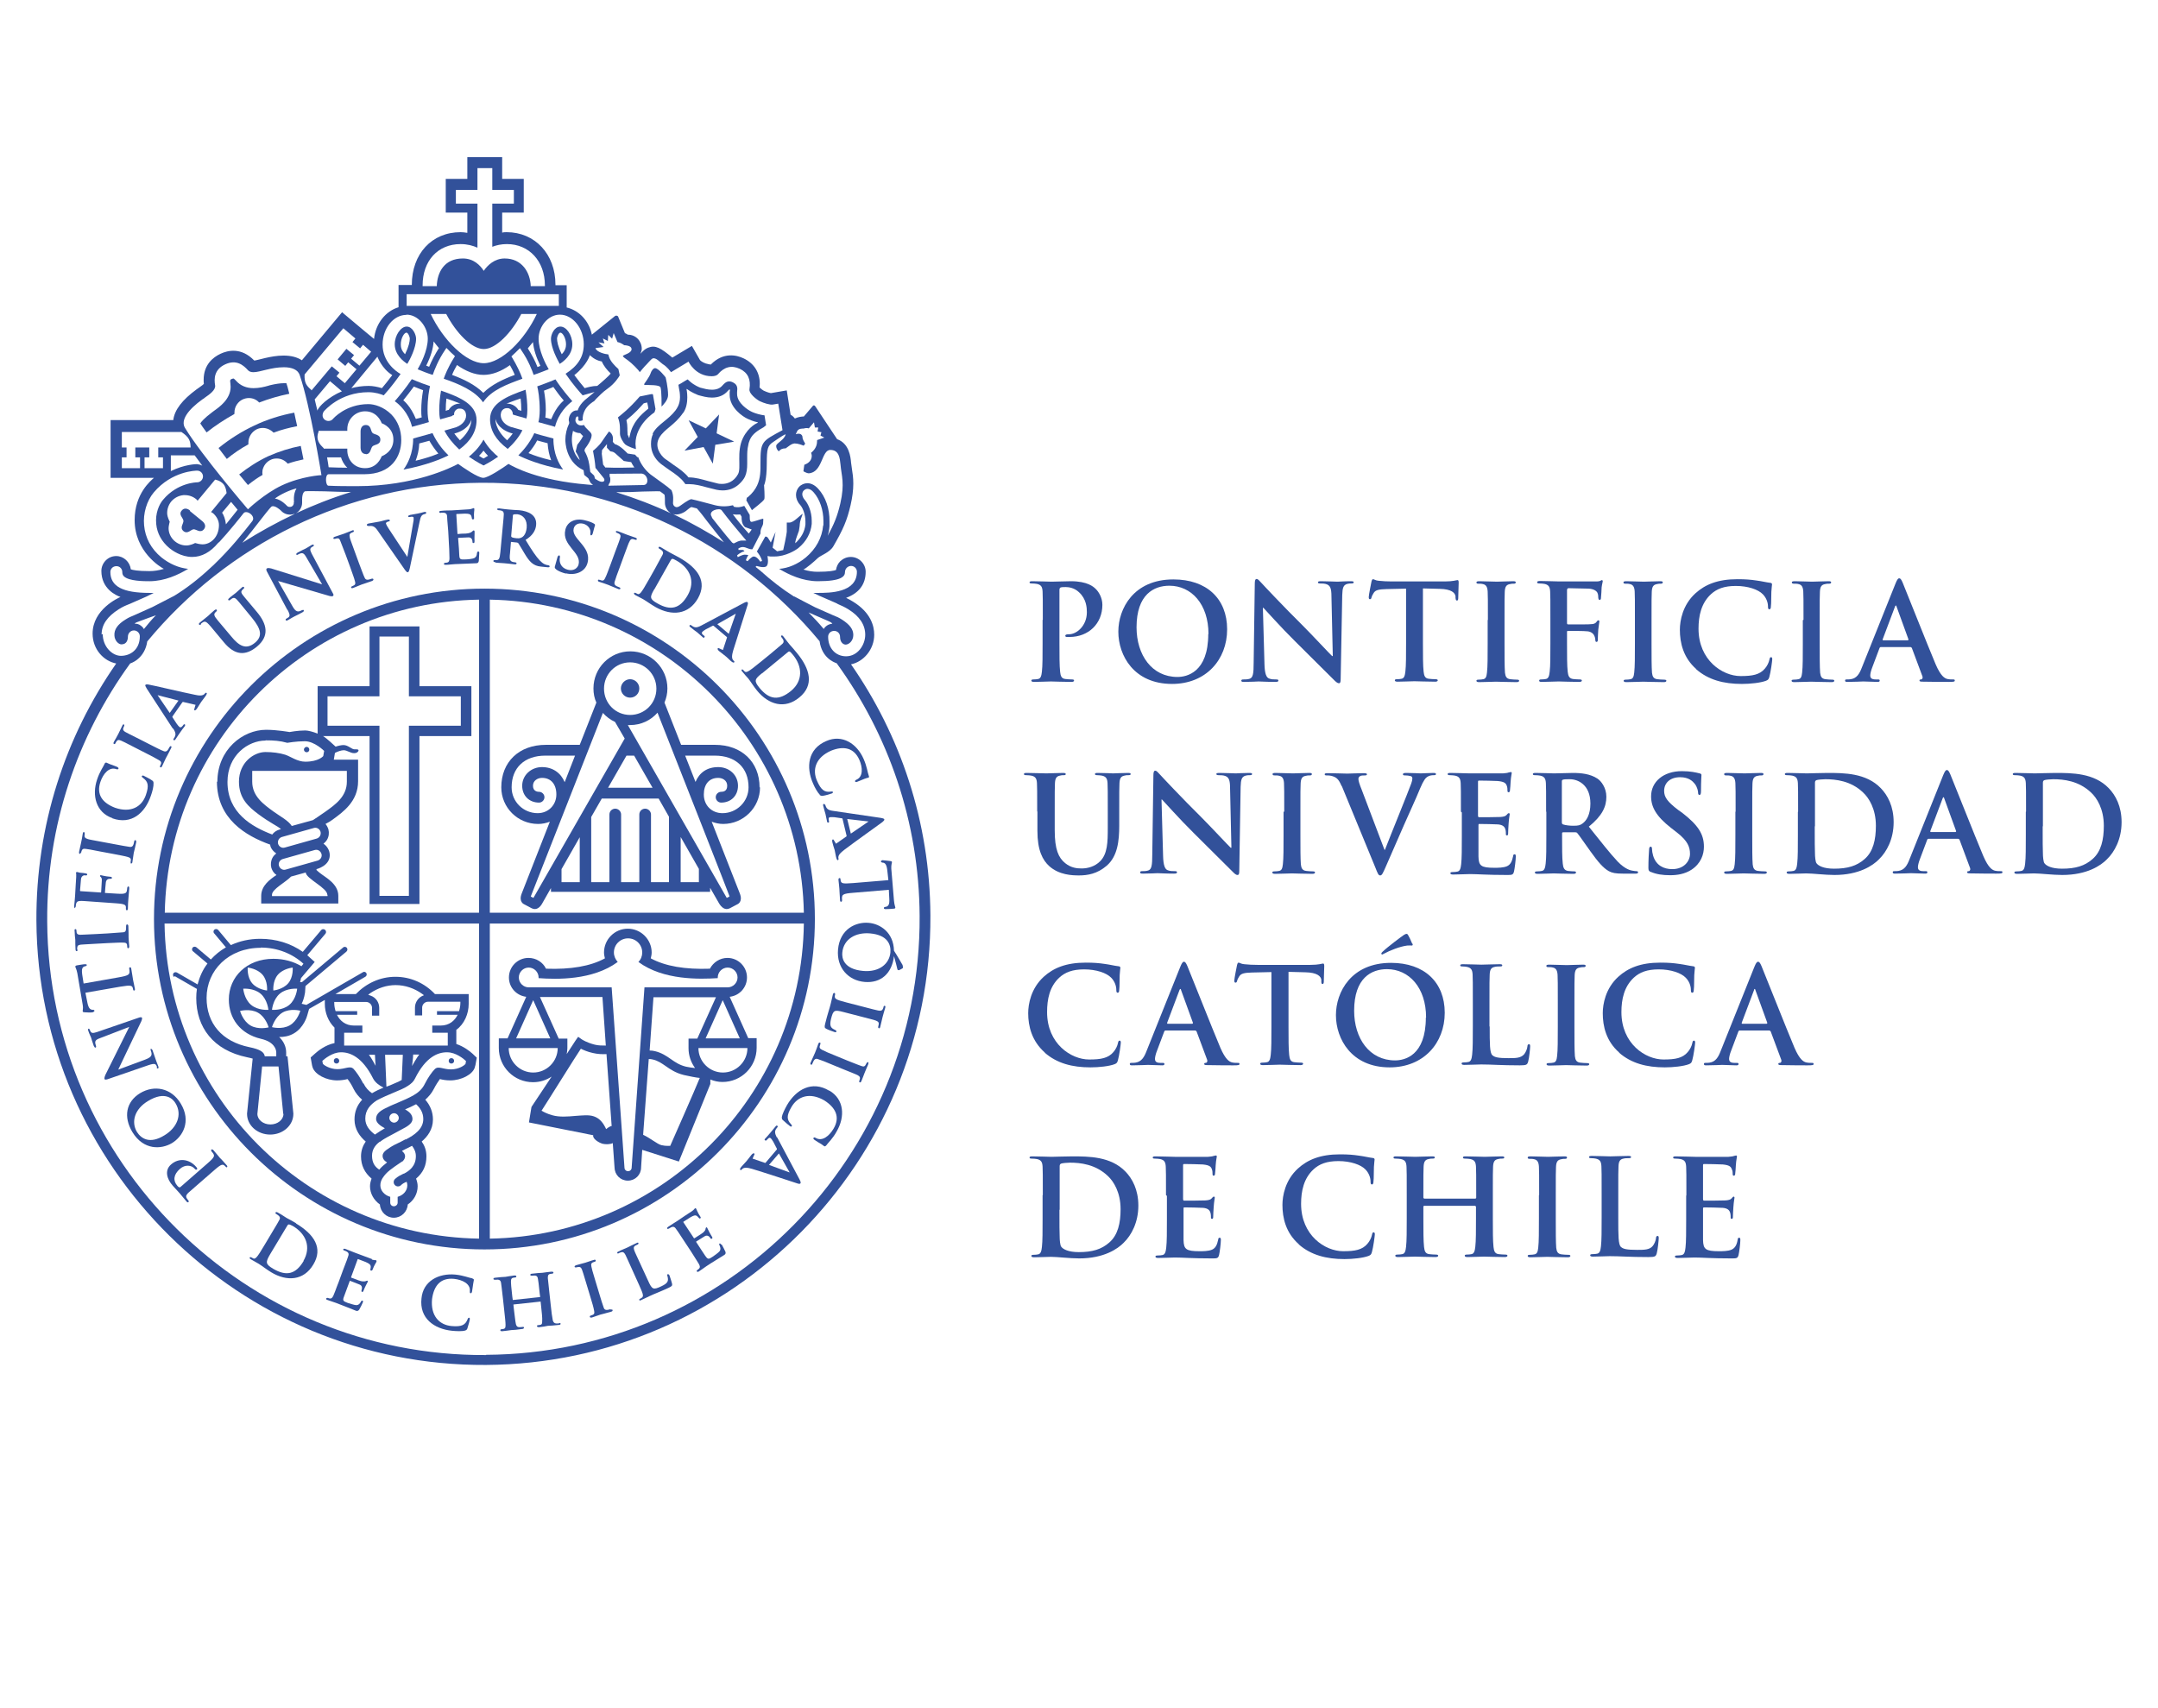 <?xml version="1.0" encoding="UTF-8"?> <svg xmlns="http://www.w3.org/2000/svg" id="Capa_1" data-name="Capa 1" viewBox="0 0 96 76"><defs><style> .cls-1 { fill: none; } .cls-2 { fill: #32519a; } </style></defs><g><g><path class="cls-2" d="M46.39,27.58c0-.9,0-1.07-.01-1.26-.01-.2-.06-.3-.25-.34-.05-.01-.15-.02-.23-.02-.07,0-.1-.01-.1-.05s.04-.05.13-.05c.31,0,.69.02.85.02.24,0,.59-.02.86-.02.74,0,1.01.25,1.1.34.13.12.3.39.3.71,0,.84-.62,1.43-1.46,1.43-.03,0-.1,0-.12,0-.03,0-.07-.01-.07-.05,0-.05.04-.07.17-.07.33,0,.79-.37.79-.98,0-.2-.02-.59-.35-.89-.21-.2-.46-.23-.59-.23-.09,0-.18,0-.23.02-.03.01-.05.05-.05.11v2.37c0,.54,0,1.01.03,1.27.02.17.05.3.23.32.08.01.21.02.3.02.07,0,.09.02.09.05,0,.04-.05.06-.11.06-.39,0-.76-.02-.92-.02-.14,0-.51.02-.75.02-.08,0-.12-.02-.12-.06,0-.03.02-.05.09-.05.09,0,.16-.01.21-.02.12-.02.15-.15.17-.33.03-.25.03-.72.03-1.26v-1.04Z"></path><path class="cls-2" d="M49.75,28.1c0-1.01.67-2.32,2.45-2.32,1.48,0,2.39.86,2.39,2.22s-.95,2.43-2.45,2.43c-1.7,0-2.39-1.27-2.39-2.32ZM53.76,28.21c0-1.33-.76-2.15-1.74-2.15-.68,0-1.46.38-1.46,1.85,0,1.23.68,2.21,1.82,2.21.41,0,1.37-.2,1.37-1.91Z"></path><path class="cls-2" d="M56.25,29.53c.01.46.09.62.21.66.1.04.21.04.31.04.07,0,.1.01.1.05,0,.05-.05.06-.14.06-.39,0-.62-.02-.74-.02-.05,0-.33.02-.64.02-.08,0-.13,0-.13-.06,0-.04.04-.05.1-.05.08,0,.18,0,.27-.03.15-.05.18-.22.18-.73l.05-3.51c0-.12.02-.2.08-.2.07,0,.12.08.22.18.07.08.97,1.04,1.84,1.9.4.4,1.2,1.26,1.3,1.35h.03l-.06-2.66c0-.36-.06-.47-.2-.53-.09-.04-.23-.04-.31-.04-.07,0-.09-.02-.09-.05,0-.05.06-.05.15-.05.31,0,.59.02.72.02.07,0,.29-.02.58-.02.08,0,.14,0,.14.05,0,.04-.04.05-.11.05-.06,0-.11,0-.18.02-.17.05-.21.17-.22.5l-.07,3.74c0,.13-.02.18-.08.18-.06,0-.14-.07-.2-.13-.37-.36-1.13-1.13-1.75-1.74-.65-.64-1.3-1.38-1.41-1.49h-.02l.07,2.49Z"></path><path class="cls-2" d="M62.56,26.19l-.88.02c-.34.01-.49.04-.57.17-.06.09-.09.16-.1.21-.01.05-.03.07-.07.07-.04,0-.05-.03-.05-.1,0-.09.11-.63.12-.68.02-.08.04-.11.07-.11.05,0,.11.06.25.07.17.02.4.03.59.03h2.35c.38,0,.52-.06.57-.06.04,0,.05.04.05.12,0,.12-.02.53-.02.69,0,.06-.02.1-.05.1-.05,0-.06-.03-.07-.12v-.07c-.02-.15-.18-.32-.7-.33l-.75-.02v2.43c0,.54,0,1.01.03,1.27.02.17.05.3.23.32.08.01.21.02.3.02.07,0,.1.02.1.05,0,.04-.05.06-.11.06-.39,0-.76-.02-.93-.02-.14,0-.51.02-.75.02-.08,0-.12-.02-.12-.06,0-.03.02-.05.09-.05.09,0,.16-.01.21-.02.12-.02.15-.15.17-.33.03-.25.03-.72.03-1.26v-2.43Z"></path><path class="cls-2" d="M66.19,27.58c0-.9,0-1.07-.01-1.26-.01-.2-.07-.3-.2-.33-.07-.02-.14-.02-.21-.02-.06,0-.09-.01-.09-.06,0-.04.05-.05.14-.05.23,0,.6.02.77.02.15,0,.5-.02.72-.02.08,0,.12.01.12.05,0,.05-.04.06-.09.06s-.11,0-.18.02c-.16.03-.21.13-.22.34-.01.19-.01.36-.01,1.26v1.04c0,.57,0,1.04.02,1.3.02.16.06.27.24.29.08.01.21.02.3.02.07,0,.09.02.09.05,0,.04-.05.06-.11.06-.39,0-.76-.02-.92-.02-.14,0-.51.02-.75.02-.08,0-.12-.02-.12-.06,0-.03.02-.05.09-.05.09,0,.16-.01.21-.02.12-.02.15-.12.17-.3.03-.25.03-.72.03-1.29v-1.04Z"></path><path class="cls-2" d="M69.71,28.62c0,.57,0,1.01.03,1.26.02.17.05.3.23.33.08.01.21.02.3.02.08,0,.1.02.1.05,0,.04-.04.06-.13.06-.37,0-.75-.02-.9-.02s-.53.02-.75.02c-.08,0-.12-.01-.12-.06,0-.03.02-.05.09-.05.09,0,.16-.01.21-.02.12-.02.15-.15.17-.33.03-.25.03-.69.03-1.26v-1.04c0-.9,0-1.07-.01-1.26-.01-.2-.06-.3-.25-.34-.05-.01-.15-.02-.23-.02-.06,0-.1-.01-.1-.05,0-.05.05-.06.14-.06.31,0,.68.02.85.02.23,0,1.43,0,1.56,0,.11,0,.18,0,.24-.02.04-.01.07-.04.09-.04.02,0,.04.02.04.05,0,.04-.03.11-.05.27,0,.06-.02.41-.03.48,0,.05-.02.08-.06.08s-.05-.03-.06-.1c0-.05,0-.14-.04-.22-.04-.08-.17-.17-.39-.18l-.91-.02s-.05.02-.05.08v1.48s0,.05.04.05h.76c.1,0,.18,0,.27-.01.11,0,.2-.03.25-.11.03-.04.04-.06.08-.06.02,0,.04.02.04.05s-.03.18-.05.37c-.01.12-.02.39-.02.43,0,.05,0,.11-.06.11-.04,0-.05-.04-.05-.08s-.01-.11-.04-.18c-.03-.08-.12-.19-.3-.21-.15-.02-.78-.02-.88-.02-.03,0-.04.01-.04.05v.48Z"></path><path class="cls-2" d="M72.73,27.58c0-.9,0-1.07-.01-1.26-.01-.2-.07-.3-.2-.33-.07-.02-.14-.02-.21-.02-.06,0-.09-.01-.09-.06,0-.04.05-.05.14-.05.23,0,.6.02.77.02.15,0,.5-.02.72-.02.08,0,.12.01.12.05,0,.05-.04.06-.09.06s-.11,0-.18.02c-.16.03-.21.13-.22.34-.01.19-.01.36-.01,1.26v1.04c0,.57,0,1.04.02,1.3.02.16.06.27.24.29.08.01.21.02.3.02.07,0,.1.02.1.05,0,.04-.05.06-.11.06-.39,0-.76-.02-.92-.02-.14,0-.51.02-.75.02-.08,0-.12-.02-.12-.06,0-.03.02-.05.09-.05.09,0,.16-.01.21-.02.12-.02.15-.12.17-.3.03-.25.03-.72.03-1.29v-1.04Z"></path><path class="cls-2" d="M75.46,29.77c-.58-.51-.73-1.17-.73-1.75,0-.4.12-1.1.69-1.62.43-.39.99-.63,1.87-.63.37,0,.59.02.86.06.23.03.42.08.59.1.07,0,.09.04.09.07,0,.05-.02.12-.03.33-.01.2,0,.52-.02.64,0,.09-.02.14-.07.14-.05,0-.06-.05-.06-.13,0-.18-.08-.39-.23-.54-.2-.21-.66-.37-1.2-.37-.52,0-.85.13-1.11.37-.43.4-.55.96-.55,1.53,0,1.41,1.07,2.11,1.87,2.11.53,0,.85-.06,1.08-.33.1-.11.18-.28.2-.39.02-.09.03-.12.08-.12.04,0,.05.04.05.09,0,.07-.07.59-.13.79-.03.1-.05.13-.15.17-.24.09-.69.14-1.07.14-.81,0-1.49-.18-2.03-.65Z"></path><path class="cls-2" d="M80.23,27.58c0-.9,0-1.07-.01-1.26-.01-.2-.07-.3-.2-.33-.07-.02-.14-.02-.21-.02-.06,0-.1-.01-.1-.06,0-.04.05-.05.14-.05.22,0,.6.02.77.02.15,0,.5-.02.72-.02.08,0,.12.01.12.05,0,.05-.04.06-.1.06s-.11,0-.18.02c-.16.03-.21.13-.22.34-.01.19-.01.36-.01,1.26v1.04c0,.57,0,1.04.02,1.3.02.16.06.27.24.29.08.01.21.02.3.02.07,0,.09.02.09.05,0,.04-.05.06-.11.06-.39,0-.76-.02-.92-.02-.14,0-.51.02-.75.02-.08,0-.12-.02-.12-.06,0-.03.02-.05.09-.05.09,0,.16-.01.21-.02.12-.02.15-.12.17-.3.03-.25.03-.72.03-1.29v-1.04Z"></path><path class="cls-2" d="M83.66,28.79s-.04.01-.05.05l-.32.85c-.06.15-.09.29-.09.36,0,.11.05.18.24.18h.09c.07,0,.09.01.09.05,0,.05-.04.06-.1.06-.19,0-.44-.02-.63-.02-.07,0-.39.02-.7.02-.08,0-.11-.01-.11-.06,0-.04.02-.05.07-.05.05,0,.14,0,.18-.01.27-.04.39-.24.5-.53l1.49-3.72c.07-.17.11-.24.17-.24.05,0,.09.05.15.19.14.33,1.09,2.74,1.47,3.64.23.53.4.62.52.65.09.02.18.02.25.02.05,0,.08,0,.08.05,0,.05-.05.06-.27.06s-.65,0-1.12-.01c-.11,0-.18,0-.18-.05,0-.04.02-.05.08-.05.04-.01.08-.07.05-.14l-.47-1.26s-.03-.04-.06-.04h-1.32ZM84.87,28.49s.04-.02.03-.04l-.53-1.46s-.01-.05-.03-.05-.03.03-.04.05l-.55,1.46s0,.04.02.04h1.09Z"></path><path class="cls-2" d="M46.14,36.11c0-.9,0-1.07-.01-1.26-.01-.2-.06-.3-.25-.34-.05-.01-.15-.02-.23-.02-.06,0-.1-.01-.1-.05s.04-.05.13-.05c.31,0,.69.02.87.02.14,0,.52-.02.73-.02.09,0,.13.01.13.05s-.03.05-.09.05c-.07,0-.1,0-.17.02-.16.03-.21.13-.22.34-.01.19-.01.36-.01,1.26v.83c0,.86.17,1.22.46,1.46.27.22.54.24.74.24.26,0,.58-.08.82-.32.33-.33.34-.86.34-1.47v-.74c0-.9,0-1.07-.01-1.26-.01-.2-.06-.3-.25-.34-.05-.01-.15-.02-.21-.02s-.1-.01-.1-.05.04-.05.12-.05c.3,0,.68.02.68.02.07,0,.44-.02.67-.02.08,0,.12.01.12.05s-.04.05-.11.05c-.07,0-.1,0-.17.02-.16.03-.21.13-.22.34-.01.19-.01.36-.01,1.26v.63c0,.66-.07,1.36-.56,1.78-.42.36-.85.43-1.23.43-.31,0-.88-.02-1.32-.41-.3-.27-.53-.71-.53-1.57v-.87Z"></path><path class="cls-2" d="M51.74,38.06c.01.46.09.62.21.66.1.04.21.04.31.04.07,0,.1.01.1.05,0,.05-.05.06-.14.06-.39,0-.62-.02-.73-.02-.05,0-.33.02-.64.02-.08,0-.13,0-.13-.06,0-.04.04-.05.09-.05.08,0,.18,0,.27-.03.15-.05.18-.22.18-.73l.05-3.51c0-.12.02-.2.08-.2.07,0,.12.08.22.18.07.08.97,1.04,1.84,1.9.4.4,1.2,1.26,1.3,1.35h.03l-.06-2.66c0-.36-.06-.47-.2-.53-.09-.04-.23-.04-.31-.04-.07,0-.1-.02-.1-.05,0-.05.07-.05.15-.05.31,0,.59.02.72.02.06,0,.29-.02.58-.02.08,0,.14,0,.14.05,0,.04-.04.05-.11.05-.06,0-.11,0-.18.02-.17.05-.21.17-.22.5l-.06,3.74c0,.13-.02.18-.08.18-.07,0-.14-.07-.2-.13-.37-.36-1.13-1.13-1.75-1.74-.65-.64-1.3-1.38-1.41-1.49h-.02l.07,2.49Z"></path><path class="cls-2" d="M57.13,36.11c0-.9,0-1.07-.01-1.26-.01-.2-.07-.3-.2-.33-.07-.02-.14-.02-.21-.02-.06,0-.1-.01-.1-.06,0-.04.05-.05.14-.05.22,0,.6.02.77.02.15,0,.5-.02.72-.02.08,0,.12.01.12.05,0,.05-.04.06-.1.06s-.11,0-.18.02c-.16.03-.21.13-.22.34-.01.19-.01.36-.01,1.26v1.04c0,.57,0,1.04.02,1.3.02.16.06.27.24.29.08.01.21.02.3.02.07,0,.09.02.09.05,0,.04-.05.06-.11.06-.39,0-.76-.02-.92-.02-.14,0-.51.02-.75.02-.08,0-.12-.02-.12-.06,0-.03.02-.05.09-.05.09,0,.16-.01.21-.02.12-.02.15-.12.17-.3.03-.25.03-.72.03-1.29v-1.04Z"></path><path class="cls-2" d="M59.68,34.97c-.14-.33-.24-.39-.45-.45-.09-.02-.18-.02-.23-.02-.05,0-.07-.02-.07-.05,0-.05.07-.05.15-.05.31,0,.65.02.86.02.15,0,.43-.02.73-.02.07,0,.14.01.14.05s-.04.05-.09.05c-.09,0-.18,0-.23.04-.04.03-.06.07-.06.12,0,.08.05.24.14.46l1.02,2.69h.02c.25-.65,1.03-2.56,1.17-2.95.03-.08.05-.17.05-.22,0-.05-.02-.1-.08-.11-.07-.02-.16-.03-.24-.03-.05,0-.1,0-.1-.05,0-.05.05-.06.17-.06.3,0,.54.02.62.02.1,0,.38-.02.56-.02.08,0,.12.01.12.05s-.03.05-.09.05-.18,0-.29.07c-.08.05-.17.15-.33.53-.23.56-.39.88-.71,1.61-.38.87-.66,1.51-.79,1.81-.15.34-.19.44-.27.44-.08,0-.11-.08-.22-.36l-1.49-3.62Z"></path><path class="cls-2" d="M64.99,36.11c0-.9,0-1.07-.01-1.26-.01-.2-.06-.3-.25-.34-.05-.01-.15-.02-.23-.02-.07,0-.1-.01-.1-.05s.04-.05.13-.05c.31,0,.69.02.85.02.19,0,1.37,0,1.48,0,.11-.01.21-.02.25-.04.03,0,.07-.02.1-.02s.04.02.04.05c0,.04-.03.11-.05.39,0,.06-.02.32-.03.39,0,.03-.02.07-.06.07s-.05-.03-.05-.08c0-.04,0-.14-.03-.21-.04-.11-.1-.18-.4-.21-.1-.01-.72-.02-.84-.02-.03,0-.04.02-.04.06v1.5s0,.07.04.07c.13,0,.81,0,.95-.01.14-.01.23-.03.28-.09.04-.05.07-.08.1-.08.02,0,.04.01.04.05s-.03.13-.05.43c-.01.12-.02.36-.02.4,0,.05,0,.11-.05.11-.04,0-.05-.02-.05-.05,0-.06,0-.14-.02-.21-.03-.12-.11-.21-.33-.23-.11-.01-.7-.02-.84-.02-.03,0-.03.02-.03.06v.47c0,.2,0,.75,0,.92.01.41.11.5.71.5.15,0,.4,0,.56-.07.15-.07.22-.2.27-.44.01-.07.02-.09.07-.09.05,0,.05.05.05.11,0,.14-.05.54-.08.66-.04.15-.09.15-.32.15-.89,0-1.29-.04-1.64-.04-.14,0-.51.02-.75.02-.08,0-.12-.02-.12-.06,0-.03.02-.05.1-.05.09,0,.16-.01.21-.02.12-.02.15-.15.17-.33.03-.25.03-.72.03-1.26v-1.04Z"></path><path class="cls-2" d="M68.78,36.11c0-.9,0-1.07-.01-1.26-.01-.2-.06-.3-.25-.34-.05-.01-.15-.02-.23-.02-.07,0-.1-.01-.1-.05s.04-.05.13-.05c.31,0,.69.02.81.02.2,0,.65-.02.84-.02.37,0,.77.04,1.09.25.17.11.4.41.4.81,0,.44-.18.84-.78,1.33.53.66.94,1.19,1.29,1.56.33.34.58.39.66.4.06.01.12.02.17.02s.07.02.07.05c0,.05-.04.06-.11.06h-.56c-.33,0-.48-.03-.63-.11-.25-.14-.48-.41-.81-.87-.24-.33-.51-.73-.59-.82-.03-.04-.07-.04-.11-.04h-.52s-.05,0-.05.04v.08c0,.55,0,1.02.03,1.27.02.17.05.3.23.33.09.01.22.02.29.02.05,0,.07.02.07.05,0,.04-.04.06-.12.06-.34,0-.78-.02-.87-.02-.11,0-.49.02-.72.02-.08,0-.12-.02-.12-.06,0-.03.02-.05.1-.05.09,0,.16-.01.21-.02.12-.02.15-.15.17-.33.03-.25.03-.72.03-1.26v-1.04ZM69.48,36.57c0,.07.01.09.05.11.12.04.3.06.45.06.24,0,.31-.02.42-.1.18-.13.35-.4.35-.89,0-.84-.56-1.08-.91-1.08-.15,0-.25,0-.31.02-.04.01-.05.04-.05.08v1.8Z"></path><path class="cls-2" d="M73.44,38.8c-.09-.04-.11-.07-.11-.2,0-.33.02-.68.03-.78,0-.09.02-.15.07-.15.05,0,.06.05.06.1,0,.08.02.2.05.3.13.44.48.6.85.6.53,0,.79-.36.79-.68,0-.29-.09-.57-.58-.95l-.27-.21c-.65-.51-.88-.92-.88-1.4,0-.65.55-1.12,1.37-1.12.39,0,.63.06.79.1.05.01.08.03.08.07,0,.08-.02.25-.02.71,0,.13-.02.18-.07.18-.04,0-.06-.04-.06-.11,0-.05-.03-.24-.15-.39-.09-.11-.26-.29-.65-.29-.44,0-.71.25-.71.61,0,.27.14.48.63.85l.17.12c.71.55.97.95.97,1.51,0,.34-.13.75-.56,1.03-.3.19-.63.24-.94.24-.34,0-.61-.04-.87-.15Z"></path><path class="cls-2" d="M77.21,36.11c0-.9,0-1.07-.01-1.26-.01-.2-.07-.3-.2-.33-.07-.02-.14-.02-.21-.02-.06,0-.09-.01-.09-.06,0-.04.05-.05.14-.05.23,0,.6.02.77.02.15,0,.5-.02.72-.02.08,0,.12.01.12.05,0,.05-.04.06-.09.06s-.11,0-.18.02c-.16.03-.21.13-.22.34-.01.19-.01.36-.01,1.26v1.04c0,.57,0,1.04.02,1.3.02.16.06.27.24.29.08.01.21.02.3.02.07,0,.09.02.09.05,0,.04-.05.06-.11.06-.39,0-.76-.02-.92-.02-.14,0-.51.02-.75.02-.08,0-.12-.02-.12-.06,0-.03.02-.05.09-.05.09,0,.16-.01.21-.02.12-.02.15-.12.17-.3.03-.25.03-.72.03-1.29v-1.04Z"></path><path class="cls-2" d="M79.99,36.11c0-.9,0-1.07-.01-1.26-.01-.2-.06-.3-.25-.34-.05-.01-.15-.02-.23-.02-.07,0-.1-.01-.1-.05s.04-.05.13-.05c.31,0,.69.02.85.02.18,0,.56-.02.91-.02.74,0,1.73,0,2.38.68.3.31.57.8.57,1.51,0,.75-.31,1.32-.65,1.65-.27.28-.89.7-1.98.7-.43,0-.97-.07-1.26-.07-.14,0-.51.02-.75.02-.08,0-.12-.02-.12-.06,0-.03.02-.05.09-.05.09,0,.16-.01.21-.02.12-.02.15-.15.17-.33.03-.25.03-.72.03-1.26v-1.04ZM80.73,36.76c0,.63,0,1.08.01,1.2,0,.15.02.39.07.45.08.11.31.24.78.24.6,0,1.01-.12,1.36-.43.38-.33.5-.86.5-1.48,0-.75-.31-1.24-.57-1.48-.54-.52-1.22-.59-1.68-.59-.12,0-.34.02-.39.04-.05.02-.07.05-.07.12,0,.2,0,.72,0,1.19v.75Z"></path><path class="cls-2" d="M85.78,37.32s-.04.01-.05.05l-.32.85c-.06.15-.09.29-.09.36,0,.11.05.18.24.18h.09c.07,0,.09.01.09.05,0,.05-.04.06-.1.06-.19,0-.44-.02-.63-.02-.07,0-.39.02-.7.02-.08,0-.11-.01-.11-.06,0-.04.02-.05.07-.05.05,0,.14,0,.18-.01.27-.04.39-.24.5-.53l1.49-3.72c.07-.17.11-.24.17-.24.05,0,.09.05.15.19.14.33,1.09,2.74,1.47,3.64.23.53.4.62.52.65.09.02.18.02.25.02.05,0,.08,0,.08.05,0,.05-.05.06-.27.06s-.65,0-1.12-.01c-.11,0-.18,0-.18-.05,0-.04.02-.05.08-.05.04-.01.08-.07.05-.14l-.47-1.26s-.03-.04-.06-.04h-1.32ZM86.99,37.02s.04-.02.03-.04l-.53-1.46s-.01-.05-.03-.05-.03.03-.04.05l-.55,1.46s0,.04.02.04h1.09Z"></path><path class="cls-2" d="M90.13,36.11c0-.9,0-1.07-.01-1.26-.01-.2-.06-.3-.25-.34-.05-.01-.15-.02-.23-.02-.07,0-.1-.01-.1-.05s.04-.05.13-.05c.31,0,.69.02.85.02.18,0,.56-.02.91-.02.74,0,1.73,0,2.38.68.3.31.57.8.57,1.51,0,.75-.31,1.32-.65,1.65-.27.28-.89.7-1.99.7-.43,0-.97-.07-1.26-.07-.14,0-.51.02-.75.02-.08,0-.12-.02-.12-.06,0-.03.02-.05.1-.05.09,0,.16-.01.21-.02.12-.02.15-.15.17-.33.03-.25.03-.72.03-1.26v-1.04ZM90.87,36.76c0,.63,0,1.08.01,1.2,0,.15.02.39.07.45.08.11.31.24.78.24.6,0,1.01-.12,1.36-.43.38-.33.5-.86.5-1.48,0-.75-.31-1.24-.57-1.48-.55-.52-1.22-.59-1.68-.59-.12,0-.34.02-.39.04-.05.02-.07.05-.07.12,0,.2,0,.72,0,1.19v.75Z"></path><path class="cls-2" d="M46.48,46.83c-.58-.51-.74-1.17-.74-1.75,0-.4.12-1.1.69-1.62.43-.39.99-.63,1.87-.63.37,0,.59.02.86.06.23.03.41.08.59.1.07,0,.09.04.09.07,0,.05-.02.12-.03.33-.01.2,0,.52-.02.64,0,.09-.02.14-.07.14-.05,0-.06-.05-.06-.13,0-.18-.08-.39-.23-.54-.2-.21-.66-.37-1.2-.37-.52,0-.85.13-1.11.37-.43.4-.54.96-.54,1.53,0,1.41,1.07,2.11,1.87,2.11.53,0,.85-.06,1.08-.33.1-.11.18-.28.2-.39.02-.09.03-.12.08-.12.04,0,.05.04.05.09,0,.07-.07.59-.13.79-.03.1-.05.13-.15.17-.24.09-.69.14-1.07.14-.81,0-1.49-.18-2.03-.65Z"></path><path class="cls-2" d="M51.84,45.85s-.04.01-.05.05l-.32.85c-.06.15-.09.29-.09.36,0,.11.05.18.24.18h.09c.07,0,.09.01.09.05,0,.05-.04.06-.1.06-.19,0-.44-.02-.63-.02-.07,0-.39.02-.7.02-.08,0-.11-.01-.11-.06,0-.04.02-.05.07-.05.05,0,.14,0,.18-.01.27-.04.39-.24.5-.53l1.49-3.72c.07-.17.11-.24.17-.24.05,0,.09.05.15.19.14.33,1.09,2.74,1.47,3.64.23.53.4.62.52.65.09.02.18.02.25.02.05,0,.08,0,.08.05,0,.05-.05.06-.27.06s-.65,0-1.12-.01c-.11,0-.18,0-.18-.05,0-.04.02-.05.08-.05.04-.01.08-.07.05-.14l-.47-1.26s-.03-.04-.06-.04h-1.32ZM53.04,45.55s.04-.02.03-.04l-.53-1.46s-.01-.05-.03-.05-.03.03-.04.05l-.55,1.46s0,.04.02.04h1.09Z"></path><path class="cls-2" d="M56.58,43.25l-.88.02c-.34.01-.49.04-.57.17-.06.09-.09.16-.1.21-.01.05-.03.07-.07.07-.04,0-.05-.03-.05-.1,0-.09.11-.63.12-.68.02-.08.04-.11.07-.11.05,0,.11.06.25.07.17.02.4.03.59.03h2.35c.38,0,.52-.06.57-.06.04,0,.05.04.05.12,0,.12-.02.53-.02.69,0,.06-.02.1-.05.1-.05,0-.06-.03-.06-.12v-.07c-.02-.15-.18-.32-.71-.33l-.75-.02v2.43c0,.54,0,1.01.03,1.27.02.17.05.3.23.32.08.01.21.02.3.02.07,0,.09.02.09.05,0,.04-.05.06-.11.06-.39,0-.76-.02-.93-.02-.14,0-.51.02-.75.02-.08,0-.12-.02-.12-.06,0-.03.02-.05.09-.05.09,0,.16-.01.21-.02.12-.02.15-.15.17-.33.03-.25.03-.72.03-1.26v-2.43Z"></path><path class="cls-2" d="M59.43,45.16c0-1.01.67-2.32,2.45-2.32,1.48,0,2.39.86,2.39,2.22s-.95,2.43-2.45,2.43c-1.7,0-2.39-1.27-2.39-2.32ZM63.44,45.27c0-1.33-.76-2.15-1.74-2.15-.68,0-1.46.38-1.46,1.85,0,1.23.68,2.21,1.82,2.21.42,0,1.37-.2,1.37-1.91ZM62.83,41.98c.04.07,0,.09-.03.09s-.08-.01-.2,0c-.33.04-.79.23-1.01.35-.05.02-.09.05-.1.05s-.04-.01-.04-.04.02-.05.05-.08c.24-.23.86-.69.95-.75.06-.04.1-.05.12-.05.04,0,.05.02.08.07.05.08.1.2.17.36Z"></path><path class="cls-2" d="M66.27,45.68c0,.76,0,1.17.12,1.27.1.09.25.13.72.13.31,0,.54,0,.69-.17.07-.08.14-.24.15-.36,0-.05.02-.09.07-.09.04,0,.05.03.05.1,0,.07-.04.51-.09.68-.04.13-.07.16-.37.16-.85,0-1.24-.04-1.72-.04-.14,0-.51.02-.75.02-.08,0-.12-.02-.12-.06,0-.03.02-.05.09-.05.09,0,.16-.01.21-.02.12-.02.15-.15.17-.33.03-.25.03-.72.03-1.26v-1.04c0-.9,0-1.07-.01-1.26-.01-.2-.06-.3-.25-.34-.05-.01-.12-.02-.2-.02-.07,0-.1-.01-.1-.05s.04-.05.13-.05c.28,0,.65.02.81.02.14,0,.57-.02.81-.02.08,0,.12.01.12.05s-.03.05-.11.05c-.07,0-.16,0-.23.02-.16.03-.21.13-.22.34-.01.19-.01.36-.01,1.26v1.04Z"></path><path class="cls-2" d="M69.3,44.64c0-.9,0-1.07-.01-1.26-.01-.2-.07-.3-.2-.33-.07-.02-.14-.02-.21-.02-.06,0-.09-.01-.09-.06,0-.04.05-.05.14-.05.23,0,.6.02.77.02.15,0,.5-.02.72-.02.08,0,.12.01.12.05,0,.05-.04.06-.09.06s-.11,0-.18.02c-.16.03-.21.13-.22.34-.01.19-.01.36-.01,1.26v1.04c0,.57,0,1.04.02,1.3.02.16.06.27.24.29.08.01.21.02.3.02.07,0,.1.02.1.05,0,.04-.05.06-.11.06-.39,0-.76-.02-.92-.02-.14,0-.51.02-.75.02-.08,0-.12-.02-.12-.06,0-.03.02-.05.09-.05.09,0,.16-.01.21-.02.12-.02.15-.12.17-.3.03-.25.03-.72.03-1.29v-1.04Z"></path><path class="cls-2" d="M72.03,46.83c-.58-.51-.73-1.17-.73-1.75,0-.4.12-1.1.69-1.62.43-.39.99-.63,1.87-.63.37,0,.59.02.86.06.23.03.42.08.59.1.07,0,.09.04.09.07,0,.05-.02.12-.03.33-.01.2,0,.52-.02.64,0,.09-.02.14-.07.14-.05,0-.06-.05-.06-.13,0-.18-.08-.39-.23-.54-.2-.21-.66-.37-1.2-.37-.52,0-.85.13-1.11.37-.43.4-.55.96-.55,1.53,0,1.41,1.07,2.11,1.87,2.11.53,0,.85-.06,1.08-.33.1-.11.18-.28.2-.39.02-.09.03-.12.08-.12.04,0,.05.04.05.09,0,.07-.07.59-.13.79-.03.1-.05.13-.15.17-.24.09-.69.14-1.07.14-.81,0-1.49-.18-2.03-.65Z"></path><path class="cls-2" d="M77.38,45.85s-.04.01-.05.05l-.32.85c-.06.15-.09.29-.09.36,0,.11.05.18.24.18h.09c.07,0,.09.01.09.05,0,.05-.04.06-.1.06-.19,0-.44-.02-.63-.02-.07,0-.39.02-.7.02-.08,0-.11-.01-.11-.06,0-.04.02-.05.07-.05.05,0,.14,0,.18-.01.27-.04.39-.24.5-.53l1.49-3.72c.07-.17.11-.24.17-.24.05,0,.09.05.15.19.14.33,1.09,2.74,1.47,3.64.23.53.4.62.52.65.09.02.18.02.25.02.05,0,.08,0,.08.05,0,.05-.05.06-.27.06s-.65,0-1.12-.01c-.11,0-.18,0-.18-.05,0-.04.02-.05.08-.05.04-.01.08-.07.05-.14l-.47-1.26s-.03-.04-.06-.04h-1.32ZM78.59,45.55s.04-.02.03-.04l-.53-1.46s-.01-.05-.03-.05-.03.03-.03.05l-.55,1.46s0,.04.02.04h1.09Z"></path><path class="cls-2" d="M46.39,53.17c0-.9,0-1.07-.01-1.26-.01-.2-.06-.3-.25-.34-.05-.01-.15-.02-.23-.02-.07,0-.1-.01-.1-.05s.04-.05.13-.05c.31,0,.69.02.85.02.18,0,.56-.02.91-.02.74,0,1.73,0,2.38.68.3.31.57.8.57,1.51,0,.75-.31,1.32-.65,1.65-.27.28-.89.7-1.98.7-.43,0-.97-.07-1.26-.07-.14,0-.51.02-.75.02-.08,0-.12-.02-.12-.06,0-.03.02-.05.09-.05.09,0,.16-.01.21-.02.12-.02.15-.15.17-.33.03-.25.03-.72.03-1.26v-1.04ZM47.13,53.82c0,.63,0,1.08.01,1.2,0,.15.02.39.07.45.08.11.31.24.78.24.6,0,1.01-.12,1.36-.43.38-.33.5-.86.5-1.48,0-.75-.31-1.24-.57-1.48-.55-.52-1.22-.59-1.68-.59-.12,0-.34.02-.39.04-.05.02-.07.05-.07.12,0,.2,0,.72,0,1.19v.75Z"></path><path class="cls-2" d="M51.87,53.17c0-.9,0-1.07-.01-1.26-.01-.2-.06-.3-.25-.34-.05-.01-.15-.02-.23-.02-.07,0-.1-.01-.1-.05s.04-.05.13-.05c.31,0,.69.02.85.02.19,0,1.37,0,1.48,0,.11-.01.21-.02.25-.04.03,0,.07-.02.1-.02s.04.02.04.05c0,.04-.03.11-.05.39,0,.06-.02.32-.03.39,0,.03-.02.07-.06.07s-.05-.03-.05-.08c0-.04,0-.14-.03-.21-.04-.11-.1-.18-.4-.21-.1-.01-.72-.02-.84-.02-.03,0-.04.02-.04.06v1.5s0,.07.04.07c.13,0,.81,0,.95-.01.14-.01.23-.03.28-.09.04-.05.07-.08.1-.08.02,0,.04.01.04.05s-.03.13-.05.43c-.01.12-.02.36-.02.4,0,.05,0,.11-.05.11-.04,0-.05-.02-.05-.05,0-.06,0-.14-.02-.21-.03-.12-.11-.21-.33-.23-.11-.01-.7-.02-.84-.02-.03,0-.03.02-.03.06v.47c0,.2,0,.75,0,.92.01.41.11.5.71.5.15,0,.4,0,.56-.07.15-.07.22-.2.27-.44.01-.07.02-.09.07-.09.05,0,.05.05.05.11,0,.14-.05.54-.08.66-.04.15-.09.15-.32.15-.89,0-1.29-.04-1.64-.04-.14,0-.51.02-.75.02-.08,0-.12-.02-.12-.06,0-.03.02-.05.1-.05.09,0,.16-.01.21-.02.12-.02.15-.15.17-.33.03-.25.03-.72.03-1.26v-1.04Z"></path><path class="cls-2" d="M57.78,55.36c-.58-.51-.73-1.17-.73-1.75,0-.4.12-1.1.69-1.62.43-.39.99-.63,1.87-.63.37,0,.59.02.86.06.23.03.42.08.59.1.07,0,.09.04.09.07,0,.05-.02.12-.03.33-.01.2,0,.52-.02.64,0,.09-.02.14-.07.14-.05,0-.06-.05-.06-.13,0-.18-.08-.39-.23-.54-.2-.21-.66-.37-1.2-.37-.52,0-.85.13-1.11.37-.43.4-.55.96-.55,1.53,0,1.41,1.07,2.11,1.87,2.11.53,0,.85-.06,1.08-.33.1-.11.18-.28.2-.39.02-.09.03-.12.08-.12.04,0,.05.04.05.09,0,.07-.07.59-.13.79-.03.1-.05.13-.15.17-.24.09-.69.14-1.07.14-.81,0-1.49-.18-2.03-.65Z"></path><path class="cls-2" d="M65.63,53.33s.04-.01.04-.04v-.12c0-.9,0-1.07-.01-1.26-.01-.2-.06-.3-.25-.34-.05-.01-.15-.02-.23-.02-.07,0-.1-.01-.1-.05s.04-.05.12-.05c.32,0,.69.02.85.02.14,0,.52-.02.75-.02.08,0,.12.01.12.05s-.04.05-.11.05c-.05,0-.1,0-.17.02-.16.03-.21.13-.22.34-.01.19-.01.36-.01,1.26v1.04c0,.54,0,1.01.03,1.27.02.17.05.3.23.32.08.01.21.02.3.02.07,0,.09.02.09.05,0,.04-.05.06-.12.06-.39,0-.76-.02-.92-.02-.14,0-.51.02-.74.02-.08,0-.12-.02-.12-.06,0-.03.02-.05.09-.05.09,0,.16-.01.21-.02.12-.02.15-.15.17-.33.03-.25.03-.72.03-1.26v-.52s-.02-.04-.04-.04h-2.26s-.04,0-.04.04v.52c0,.54,0,1.01.03,1.27.02.17.05.3.23.32.08.01.21.02.3.02.07,0,.1.02.1.05,0,.04-.05.06-.12.06-.39,0-.76-.02-.92-.02-.14,0-.51.02-.75.02-.08,0-.12-.02-.12-.06,0-.03.02-.05.1-.05.09,0,.16-.01.21-.02.12-.02.15-.15.17-.33.03-.25.03-.72.03-1.26v-1.04c0-.9,0-1.07-.01-1.26-.01-.2-.06-.3-.25-.34-.05-.01-.15-.02-.23-.02-.07,0-.1-.01-.1-.05s.04-.05.12-.05c.32,0,.69.02.85.02.14,0,.52-.02.75-.02.08,0,.12.01.12.05s-.04.05-.11.05c-.05,0-.1,0-.17.02-.16.03-.21.13-.22.34-.01.19-.01.36-.01,1.26v.12s.02.04.04.04h2.26Z"></path><path class="cls-2" d="M68.47,53.17c0-.9,0-1.07-.01-1.26-.01-.2-.07-.3-.2-.33-.07-.02-.14-.02-.21-.02-.06,0-.09-.01-.09-.06,0-.04.05-.05.14-.05.23,0,.6.02.77.02.15,0,.5-.02.72-.02.08,0,.12.01.12.05,0,.05-.04.06-.09.06s-.11,0-.18.02c-.16.03-.21.13-.22.34-.01.19-.01.36-.01,1.26v1.04c0,.57,0,1.04.02,1.3.02.16.06.27.24.29.08.01.21.02.3.02.07,0,.09.02.09.05,0,.04-.05.06-.11.06-.39,0-.76-.02-.92-.02-.14,0-.51.02-.75.02-.08,0-.12-.02-.12-.06,0-.03.02-.05.09-.05.09,0,.16-.01.21-.02.12-.02.15-.12.17-.3.03-.25.03-.72.03-1.29v-1.04Z"></path><path class="cls-2" d="M71.99,54.21c0,.76,0,1.17.12,1.27.1.09.25.13.72.13.31,0,.55,0,.69-.17.07-.08.14-.24.15-.36,0-.05.02-.09.07-.09.04,0,.05.03.05.1,0,.07-.04.51-.09.68-.04.13-.07.16-.37.16-.85,0-1.24-.04-1.72-.04-.14,0-.51.02-.75.02-.08,0-.12-.02-.12-.06,0-.03.02-.05.1-.05.09,0,.16-.01.21-.02.12-.02.15-.15.17-.33.03-.25.03-.72.03-1.26v-1.04c0-.9,0-1.07-.01-1.26-.01-.2-.06-.3-.25-.34-.05-.01-.12-.02-.2-.02-.07,0-.1-.01-.1-.05s.04-.05.13-.05c.28,0,.65.02.81.02.14,0,.57-.02.81-.02.08,0,.12.01.12.05s-.04.05-.11.05c-.07,0-.16,0-.23.02-.16.03-.21.13-.22.34-.01.19-.01.36-.01,1.26v1.04Z"></path><path class="cls-2" d="M75.02,53.17c0-.9,0-1.07-.01-1.26-.01-.2-.06-.3-.25-.34-.05-.01-.15-.02-.23-.02-.07,0-.1-.01-.1-.05s.04-.05.13-.05c.31,0,.69.02.85.02.19,0,1.37,0,1.48,0,.11-.01.21-.02.25-.04.03,0,.07-.02.09-.02s.04.02.04.05c0,.04-.03.11-.05.39,0,.06-.02.32-.03.39,0,.03-.02.07-.06.07s-.05-.03-.05-.08c0-.04,0-.14-.04-.21-.04-.11-.1-.18-.4-.21-.1-.01-.72-.02-.84-.02-.03,0-.04.02-.04.06v1.5s0,.07.04.07c.13,0,.81,0,.95-.01.14-.01.23-.03.28-.09.04-.05.07-.08.09-.08.02,0,.04.01.04.05s-.03.13-.05.43c-.01.12-.02.36-.02.4,0,.05,0,.11-.05.11-.04,0-.05-.02-.05-.05,0-.06,0-.14-.02-.21-.03-.12-.11-.21-.33-.23-.11-.01-.7-.02-.84-.02-.03,0-.04.02-.04.06v.47c0,.2,0,.75,0,.92.01.41.11.5.71.5.15,0,.4,0,.56-.07.15-.07.23-.2.27-.44.01-.07.02-.09.07-.09.05,0,.05.05.05.11,0,.14-.05.54-.08.66-.04.15-.09.15-.32.15-.89,0-1.29-.04-1.64-.04-.14,0-.51.02-.75.02-.08,0-.12-.02-.12-.06,0-.03.02-.05.09-.05.09,0,.16-.01.21-.02.12-.02.15-.15.17-.33.03-.25.03-.72.03-1.26v-1.04Z"></path></g><g><path class="cls-2" d="M28.03,31.04c.23,0,.41-.18.41-.41s-.19-.41-.41-.41-.41.19-.41.41.18.41.41.41Z"></path><circle class="cls-2" cx="14.97" cy="47.2" r=".12"></circle><circle class="cls-2" cx="20.08" cy="47.2" r=".12"></circle><path class="cls-2" d="M7.77,43.43l.99.57c-.02.13-.03.26-.03.4,0,1.31.76,2.33,2.26,2.64.12.02.2.05.25.06l-.25,2.44v.02c0,.51.46.92,1.03.92s1.03-.41,1.03-.92v-.02l-.26-2.54h-.06v-.17c0-.23-.09-.48-.31-.69.19,0,.43-.03.65-.16.44-.25.59-.76.6-.81l.08-.28.7-.4v.18c0,.38.15.78.43,1.05v.69c-.4.08-.74.35-.87.47l-.19.17.06.34s.02.09.03.11c.11.31.6.57,1.09.57.19,0,.35-.03.46-.06,0,0,0,0,0,0,.08.1.18.25.27.44.1.2.23.35.38.48-.23.25-.34.54-.34.88,0,.44.24.76.5.98-.12.17-.21.39-.21.66,0,.4.16.73.47.99-.04.11-.07.22-.07.34,0,.32.17.62.44.81.02.33.29.59.62.59s.6-.26.62-.59c.27-.18.44-.48.44-.81,0-.12-.03-.23-.07-.34.31-.26.46-.58.46-.99,0-.28-.09-.49-.21-.66.26-.22.5-.54.5-.98,0-.33-.12-.63-.34-.88.14-.13.28-.28.38-.48.09-.18.2-.34.27-.44h0c.11.03.27.06.46.06.49,0,.99-.26,1.09-.57,0-.02.03-.11.03-.11l.06-.33-.19-.18c-.12-.11-.39-.32-.72-.43v-.63c.36-.26.55-.72.55-1.15v-.44h-1.5c-.45-.48-1.07-.77-1.76-.77s-1.31.3-1.76.77h-.91l1.33-.77c.06-.03.08-.11.05-.16-.03-.06-.11-.08-.16-.04l-2.51,1.45-.21-.05c.12-.24.14-.46.15-.5l.02-.29,1.82-1.53c.05-.04.06-.12.02-.17-.04-.05-.12-.06-.17-.01l-1.83,1.54h-.08c.02-.07.03-.12.04-.18l.61-.72-.21-.19s-.08-.07-.12-.11l.81-.96c.04-.05.03-.13-.02-.17-.05-.04-.13-.04-.17.01l-.82.97c-.54-.38-1.19-.58-1.89-.58-.48,0-.92.1-1.31.28l-.56-.67c-.04-.05-.12-.06-.17-.02-.05.04-.06.12-.01.17l.52.62c-.26.15-.48.33-.67.54l-.64-.54c-.05-.04-.13-.04-.17.01-.04.05-.04.13.02.17l.64.54c-.21.27-.35.59-.44.93l-.92-.53c-.06-.03-.13-.01-.16.04-.03.06-.01.13.04.16ZM16.16,48.21c-.14-.28-.32-.53-.43-.65-.16-.16-.37.01-.72.01s-.64-.2-.65-.25c0,0-.02-.12-.02-.12.1-.09.45-.38.82-.38.41-.01.96.21,1.44,1.17.09.17.26.3.46.4-.17.07-.34.15-.51.25-.16-.11-.29-.25-.38-.44ZM16.41,46.93h.27c0,.13.03.49.03.49,0,0-.21-.39-.3-.49ZM17.97,52.21c-.16.08-.27.13-.39.24-.08.07-.09.19-.02.27.07.08.19.09.27.02.07-.07.14-.11.26-.16.02.05.03.11.03.16,0,.24-.18.44-.43.51v.26c0,.09-.08.16-.17.16s-.16-.07-.16-.16v-.26c-.25-.07-.44-.27-.44-.51,0-.11.03-.21.09-.31.19-.3.41-.43.83-.72.02,0,.03-.02.04-.03,0,0,0,0,.01,0,0,0,0,0,0,0,0,0,0,0,.01,0,0,0,.01-.01.02-.02.06-.06.1-.13.1-.22,0-.08-.05-.16-.14-.23.04-.02.07-.04.11-.06.12-.06.23-.11.34-.17.1.13.17.28.17.46,0,.43-.27.65-.55.79ZM18.04,50.69h0c-.06.03-.13.07-.19.1-.23.11-.41.19-.61.34-.01,0-.03.02-.04.03,0,0-.01,0-.02.01t0,0c-.1.08-.16.16-.16.25,0,.14.08.23.2.3-.13.1-.25.2-.35.32-.18-.12-.32-.29-.32-.62,0-.27.14-.47.34-.62,0,0,.01,0,.02,0,.2-.16.47-.28.7-.41.08-.04.16-.09.24-.13.28-.14.5-.28.5-.47s-.13-.32-.33-.43c.17-.07.34-.15.49-.23.19.17.32.38.32.66,0,.44-.39.71-.78.91ZM17.32,49.74c0-.12.1-.21.21-.21s.21.1.21.21-.1.21-.21.21-.21-.1-.21-.21ZM20.73,47.21s-.02.12-.02.12c-.02.05-.28.25-.65.25-.36,0-.56-.17-.72-.01-.12.12-.3.37-.44.65-.11.23-.29.39-.5.51-.21.12-.46.23-.7.33-.16.07-.32.13-.47.21h0c-.29.13-.5.27-.5.51,0,.17.17.3.39.42-.15.09-.3.18-.44.28-.24-.18-.43-.4-.43-.71,0-.38.22-.62.51-.81.24-.13.5-.24.74-.34.26-.11.49-.2.65-.31,0,0,0,0,0,0,.14-.09.25-.19.31-.32.48-.97,1.03-1.18,1.44-1.17.37,0,.73.29.82.38ZM17.14,46.93h.78l-.05,1.12c-.13.08-.32.15-.52.24-.05.02-.1.04-.16.06l-.06-1.42ZM18.33,47.43s.05-.37.05-.51h.27c-.09.1-.32.51-.32.51ZM14.85,44.58h1.44c.14,0,.26.12.26.26v.35c.08,0,.25,0,.32,0v-.35c0-.24-.15-.46-.38-.54l-.11-.04.09-.07c.34-.23.73-.36,1.13-.36.42,0,.83.14,1.18.39l.08.06-.09.04c-.19.1-.31.3-.31.51v.35c.08,0,.25,0,.32,0v-.35c0-.14.12-.26.26-.26h1.44v.06c0,.11-.02.23-.06.36h-.98v.16h.92c-.13.26-.37.48-.76.48h-.37c0,.07,0,.25,0,.32h.38s.15,0,.16,0h.15v.57h-4.61v-.57h.28s.15,0,.15,0h.38c0-.08,0-.25,0-.32h-.37c-.39,0-.63-.22-.76-.48h.9v-.16h-.96c-.04-.12-.06-.25-.06-.36v-.06ZM12.61,49.56c0,.26-.26.47-.58.47s-.58-.21-.58-.47l.21-2.11h.73l.21,2.11ZM12.89,45.62c-.35.2-.79.08-.79.08,0,0,.12-.44.47-.65.35-.2.79-.08.79-.08,0,0-.12.45-.47.65ZM12.45,44.21c.31-.26.77-.22.77-.22,0,0-.04.46-.35.72-.31.26-.77.22-.77.22,0,0,.04-.46.35-.72ZM12.36,43.37c.24-.28.66-.32.66-.32,0,0,.04.42-.2.7-.24.28-.66.32-.66.32,0,0-.04-.42.2-.7ZM11.6,42.16c.75,0,1.42.28,1.9.72l-.09.11c-.35-.21-.78-.33-1.25-.33-1.19,0-1.98.81-1.98,1.81,0,.84.5,1.53,1.43,1.75.57.13.68.45.68.61v.17h-.51c-.03-.19-.2-.31-.69-.41-1.22-.25-1.9-1.06-1.9-2.19,0-1.23.98-2.23,2.41-2.23ZM11.59,44.21c.31.26.35.72.35.72,0,0-.46.04-.77-.22-.31-.26-.35-.72-.35-.72,0,0,.46-.04.77.22ZM11.02,43.05s.42.04.66.32c.24.28.2.7.2.7,0,0-.42-.04-.66-.32-.24-.28-.2-.7-.2-.7ZM11.48,45.06c.35.2.47.65.47.65,0,0-.45.12-.8-.08-.35-.2-.47-.65-.47-.65,0,0,.45-.12.8.08Z"></path><path class="cls-2" d="M33.29,46.2l-.83-1.85c.44-.05.77-.42.77-.86,0-.48-.39-.87-.87-.87-.34,0-.63.2-.78.48-1.1.04-1.98-.11-2.63-.46.02-.09.04-.17.04-.26,0-.58-.48-1.06-1.06-1.06s-1.06.47-1.06,1.06c0,.09.02.18.04.26-.64.35-1.52.5-2.62.46-.14-.29-.44-.48-.78-.48-.48,0-.87.39-.87.87,0,.45.34.81.77.86l-.83,1.85h-.39v.43c0,.84.68,1.52,1.52,1.52.31,0,.59-.09.83-.25l-.89,1.34h0s-.01.03-.01.03h0s-.11.67-.11.67l2.86.57c-.04.15.24.33.42.38.13.03.33.03.45-.03l.08,1.11v-.03c0,.33.26.59.59.59s.59-.26.59-.59h0s0,0,0,0l.05-.78,1.63.52,1.4-3.45v-.2c.17.07.35.11.54.11.84,0,1.52-.68,1.52-1.52v-.43h-.39ZM32.92,46.2h-1.53l.76-1.7.76,1.7ZM30.92,47.52c-.12-.01-.25-.03-.4-.06-.29-.07-.48-.2-.68-.34-.2-.14-.41-.28-.7-.35-.08-.02-.16-.03-.24-.03l.17-2.37h2.78s-.83,1.84-.83,1.84h-.39v.43c0,.33.11.63.29.88ZM23.72,44.5l.76,1.7h-1.52l.76-1.7ZM24.85,46.2l-.83-1.84h2.78s.15,2.16.15,2.16c-.17,0-.33,0-.49-.04-.36-.09-.57-.23-.57-.23l-.17-.12-.12.17-.39.6c.01-.08.03-.17.03-.26v-.43h-.39ZM23.72,47.72c-.6,0-1.09-.49-1.09-1.09h2.18c0,.6-.49,1.09-1.09,1.09ZM26.97,50.25c-.13-.29-.29-.49-.55-.58-.23-.08-.52-.04-.83-.02-.34.03-.7.06-1.02-.03-.22-.06-.37-.14-.48-.2.18-.27,1.57-2.5,1.75-2.76.12.06.3.14.53.19.21.05.42.06.61.05l.23,3.2c-.1.01-.25.14-.25.14ZM28.1,51.95c0,.09-.07.16-.16.16s-.16-.07-.16-.16l-.57-8.02h-3.68s0,0-.01,0c-.24,0-.44-.2-.44-.44s.2-.44.44-.44.44.2.44.44c0,.01,0,.02,0,.03.8.06,2.41.1,3.52-.72-.1-.11-.17-.26-.17-.42,0-.35.28-.63.63-.63s.63.28.63.63c0,.16-.06.31-.17.42,1.11.82,2.73.77,3.53.72,0-.01,0-.02,0-.03,0-.24.2-.44.44-.44s.44.2.44.44-.2.44-.44.44c0,0,0,0-.01,0h-3.69l-.57,8.02ZM29.83,50.98s-.21.02-.41-.03c-.19-.05-.47-.3-.81-.46l.25-3.37c.06,0,.11,0,.18.02.22.05.38.16.57.29.21.15.45.31.81.4.22.05.56.12.71.13-.17.43-1.31,3.01-1.31,3.01ZM32.16,47.72c-.6,0-1.09-.49-1.09-1.09h2.18c0,.6-.49,1.09-1.09,1.09Z"></path><path class="cls-2" d="M9.65,34.77c0,1.66,1.28,2.42,2.37,2.81,0,.14.14.31.27.39-.06.05-.12.11-.16.18-.08.14-.1.3-.06.46.04.13.12.25.23.32-.28.19-.68.47-.68.93v.34h3.43v-.34c0-.54-.56-.81-.82-1.02-.05-.04-.11-.09-.15-.13v-.04s.59-.14.59-.62c0-.24-.15-.43-.28-.51.06-.05.12-.11.16-.18.08-.14.1-.3.06-.46-.03-.09-.07-.17-.13-.24.11-.06.22-.12.3-.18.48-.35,1.15-.82,1.15-1.72v-.96h-1.08l.05-.3c.11-.06.28-.12.39-.12.15,0,.3.13.46.13.14,0,.2-.08.2-.12,0-.06-.09-.05-.18-.05-.13,0-.28-.19-.49-.19-.09,0-.23.03-.35.07-.08-.07-.38-.36-.56-.47h2.07v7.47h2.22v-7.47h2.31v-2.22h-2.31v-2.66h-2.22v2.66h-2.31v2.11c-.2-.08-.42-.14-.55-.14-.34,0-.7.07-.7.07,0,0-.56-.1-1.04-.1-1.04,0-2.17.88-2.17,2.32ZM14.57,30.98h2.31v-2.66h1.31v2.66h2.31v1.31h-2.31v7.57h-1.31v-7.57h-2.31v-1.31ZM14.57,39.81v.06h-2.47v-.06c0-.25.6-.55.85-.81l.65-.18c.02.28.96.68.96.99ZM12.54,37.24l1.42-.4c.13-.04.26.04.3.17.03.13-.04.26-.17.3l-1.42.4c-.13.04-.26-.04-.3-.17-.03-.13.04-.26.17-.3ZM14.13,38.29l-1.42.4c-.13.04-.26-.04-.3-.17-.04-.13.04-.26.17-.3l1.42-.4c.13-.04.26.04.3.17.04.13-.04.26-.17.3ZM15.43,34.3v.48c0,.65-.5,1.01-.95,1.33-.18.13-.56.38-.56.38l-.94.26c-.15-.24-.52-.43-.81-.64-.44-.32-.95-.68-.95-1.33v-.48h4.2ZM11.82,32.94c.36,0,.64.02.96.11,0,0,.4-.07.78-.07.43,0,.86.43.86.43l-.04.23s-.2.25-.8.25c-.35,0-.65-.23-.89-.31-.25-.08-.58-.12-.88-.12-.51,0-1.18.46-1.18,1.32,0,.75.43,1.12.87,1.45.51.38.86.53,1,.66l-.07.02c-.13.04-.24.11-.32.22-.92-.35-1.99-.97-1.99-2.34,0-1.19.92-1.84,1.69-1.84Z"></path><path class="cls-2" d="M33.79,35.03c0-1.13-.8-1.89-1.98-1.89h-1.51l-.74-1.88c.08-.19.13-.4.13-.63,0-.91-.74-1.65-1.65-1.65s-1.64.74-1.64,1.65c0,.22.04.44.13.63l-.74,1.88h-1.51c-1.19,0-1.98.76-1.98,1.89,0,.9.73,1.63,1.64,1.63.19,0,.36-.04.52-.1l-.67,1.71-.58,1.48c-.15.38.1.48.1.48l.34.18c.21.11.38-.04.48-.23l.38-.67v.17h7.08v-.18l.39.68c.11.19.28.34.49.23l.34-.18s.25-.1.1-.48l-.58-1.48-.67-1.71c.16.06.33.1.51.1.9,0,1.64-.73,1.64-1.63ZM28.03,29.47c.64,0,1.17.52,1.17,1.17s-.52,1.17-1.17,1.17-1.16-.52-1.16-1.17.52-1.17,1.16-1.17ZM23.92,36.18c-.64,0-1.16-.51-1.16-1.15,0-.87.57-1.41,1.5-1.41h1.32l-.46,1.18c-.17-.41-.53-.67-1.01-.67s-.88.36-.88.83c0,.44.31.75.75.75.13,0,.24-.11.24-.24s-.11-.24-.24-.24c-.1,0-.27-.04-.27-.27s.21-.35.4-.35c.4,0,.64.28.64.74s-.35.83-.83.83ZM23.73,39.95l-.12-.06s2.22-5.66,3.21-8.17c.15.17.34.31.54.4l.43.74-4.06,7.09ZM27.86,33.62h.35l.82,1.43h-1.98l.82-1.43ZM25.79,39.25h-.81v-.58l.81-1.42v2ZM29.77,39.25h-.81v-3.01c0-.14-.12-.26-.26-.26s-.26.11-.26.26v3.01h-.81v-3.01c0-.14-.12-.26-.26-.26s-.26.11-.26.26v3.01h-.81v-2.9l.47-.82h2.53l.46.81v2.91ZM31.09,39.25h-.81v-2.01l.81,1.42v.59ZM32.45,39.89l-.12.06-4.4-7.69s.06,0,.1,0c.49,0,.92-.21,1.22-.55.99,2.51,3.21,8.16,3.2,8.16ZM31.31,35.35c0-.46.24-.74.64-.74.19,0,.4.11.4.35s-.17.27-.27.27c-.13,0-.24.11-.24.24s.11.24.24.24c.44,0,.75-.31.75-.75,0-.47-.38-.83-.88-.83s-.84.25-1.01.66l-.46-1.17h1.32c.93,0,1.5.54,1.5,1.41,0,.63-.52,1.15-1.16,1.15-.48,0-.83-.35-.83-.83Z"></path><path class="cls-2" d="M13.64,33.47c.07,0,.12-.05.12-.12s-.06-.12-.12-.12-.12.06-.12.12.05.12.12.12Z"></path><path class="cls-2" d="M27.58,19.3c0,.16.16.41.23.47.14.11.43.2.48.21,0,0,0,0,0,0,0-.07-.02-.15-.02-.23,0-.87.84-1.4.84-1.4,0,0,.04-.09.05-.15l-.1-.57c-.01-.08,0-.11-.11-.09l-.49.1c-.5.58-.91.88-.97.93.11.29.09.53.09.72ZM27.88,18.68c.35-.28.59-.55.75-.73l.06-.02.11-.02v.04c.02.07.03.15.04.21v.02s-.01.01-.01.01c-.33.27-.69.6-.81,1.18l-.03.13-.05-.12-.02-.04s-.01-.2-.01-.2c0-.03,0-.05,0-.07,0-.12-.01-.23-.04-.35v-.03s.02-.02.02-.02Z"></path><path class="cls-2" d="M29.38,17.22c.06.16.05.87.05.87.07-.07.29-.29.29-.51,0-.36-.11-.79-.11-.79-.03-.04-.32-.41-.47-.41-.07,0-.16.1-.21.26-.05.14-.24.39-.27.44v.05c.22,0,.67-.01.72.1Z"></path><path class="cls-2" d="M10.64,21.11l.39.47c.21-.17.42-.32.65-.45,0-.03-.01-.06-.01-.09,0-.08.01-.15.04-.22.06-.16.18-.29.33-.36.08-.04.17-.06.27-.06.19,0,.36.08.49.23.23-.08.46-.14.7-.19l-.12-.6c-.47.09-.98.25-1.45.46-.47.22-.91.51-1.29.81Z"></path><path class="cls-2" d="M9.72,19.93l.37.49c.29-.24.61-.46.96-.65,0-.02,0-.05,0-.08,0-.25.15-.48.37-.59.09-.04.17-.06.27-.06.18,0,.35.08.48.21.34-.13.7-.22,1.05-.29-.02-.07-.13-.6-.13-.6-.59.11-1.21.3-1.77.57-.56.26-1.11.61-1.58.99Z"></path><path class="cls-2" d="M10.43,18.41s0-.04,0-.06c0-.25.15-.48.37-.58.09-.04.18-.06.27-.06.18,0,.34.07.46.2.44-.17.89-.3,1.34-.39-.06-.25-.1-.39-.13-.47-.03,0-.06,0-.12,0-.15,0-.36.03-.61.09l-.1.03c-.14.04-.38.1-.63.1-.32,0-.58-.11-.77-.32-.09-.1-.12-.11-.13-.11-.01,0-.04.01-.07.02q-.07.03-.07.08s0,.07.01.12c0,.05.01.1.01.15,0,.55-.5.9-.74,1.07l-.08.06c-.36.27-.49.43-.53.5.04.07.13.19.28.4.38-.3.79-.57,1.22-.81Z"></path><path class="cls-2" d="M23.94,18.78c.27.07.75.21.75.21.16-.63.58-1,.77-1.14-.14-.16-.48-.55-.75-.97-.33.14-.67.26-.81.31.04.16.11.54.11,1.06,0,.24-.03.43-.06.54ZM24.61,17.21c.16.23.32.44.47.61-.02.02-.32.24-.56.83-.12-.03-.14-.04-.26-.07.01-.11.02-.22.02-.33,0-.3-.03-.59-.08-.87.14-.05.27-.1.41-.16Z"></path><path class="cls-2" d="M17.56,17.85c.19.13.61.5.77,1.14.15-.04.48-.13.75-.21-.03-.1-.06-.29-.06-.54,0-.52.07-.9.11-1.06-.15-.05-.49-.17-.81-.31-.28.42-.61.81-.75.97ZM18.82,17.37c-.05.29-.08.58-.08.87,0,.11,0,.22.02.33-.12.03-.14.04-.26.07-.24-.59-.55-.82-.56-.83.14-.17.3-.38.47-.61.14.06.28.11.41.16Z"></path><path class="cls-2" d="M17.96,20.89c1.03-.19,1.74-.5,1.99-.63-.16-.15-.49-.51-.71-.99-.13.04-.38.11-.86.24,0,.67-.25,1.14-.43,1.38ZM18.65,19.73c.14-.04.31-.08.45-.12.11.19.24.38.4.57-.26.11-.56.21-1.01.32.09-.24.15-.49.16-.76Z"></path><path class="cls-2" d="M20.86,20.32c.13.09.39.26.65.39.26-.13.52-.3.65-.39-.15-.12-.44-.38-.65-.76-.21.38-.5.64-.65.76ZM21.51,20.05c.06.08.13.16.2.23-.08.05-.15.09-.2.12-.06-.03-.13-.07-.2-.12.07-.07.14-.15.2-.23Z"></path><path class="cls-2" d="M18.12,16.19c.11-.18.39-.71.39-1.12,0-.19-.16-.54-.42-.54s-.53.39-.53.79c0,.47.4.77.56.87ZM18.08,14.8c.08,0,.15.2.15.26,0,.13-.04.35-.21.7-.17-.17-.19-.32-.19-.44,0-.27.15-.52.25-.52Z"></path><path class="cls-2" d="M25.05,20.89c-.18-.24-.44-.7-.43-1.38-.48-.13-.73-.19-.85-.24-.22.48-.55.83-.71.99.25.13.96.44,1.99.63ZM23.91,19.6c.15.04.32.09.45.12.02.27.07.53.16.76-.45-.11-.75-.21-1.01-.32.15-.18.29-.37.39-.57Z"></path><path class="cls-2" d="M20.12,18.49s.07-.02.08-.03c0,0,0-.02,0-.03,0-.12.08-.22.2-.25.02,0,.04,0,.07,0,.12,0,.22.08.25.2.07.25-.11.51-.43.63l-.52.15c.15.29.37.57.66.84.51-.37.77-.81.77-1.31,0-.7-.74-1.02-1.58-1.31-.05.29-.08.58-.08.89,0,.13.01.26.04.39l.53-.15ZM20.97,18.64s.05.46-.51.95c-.09-.1-.18-.2-.25-.3.69-.18.77-.65.77-.65ZM19.85,17.73c.31.1.63.23.63.23,0,0-.33-.04-.52.28-.04,0-.08.02-.13.04,0-.01,0-.03,0-.04,0-.18.01-.35.03-.51Z"></path><path class="cls-2" d="M25.46,15.32c0-.41-.26-.79-.53-.79s-.42.35-.42.54c0,.41.29.94.39,1.12.16-.1.56-.39.56-.87ZM24.93,14.8c.1,0,.25.25.25.52,0,.12-.03.28-.19.44-.17-.34-.21-.57-.21-.7,0-.07.07-.26.15-.26Z"></path><path class="cls-2" d="M22.58,19.98c.29-.27.52-.55.66-.84l-.53-.15c-.31-.11-.49-.38-.42-.63.03-.12.14-.2.25-.2.02,0,.05,0,.07,0,.12.03.2.14.2.25,0,0,0,.02,0,.03.02,0,.04.02.08.03l.53.15c.03-.13.04-.26.04-.39,0-.3-.03-.6-.08-.89-.84.29-1.58.61-1.58,1.31,0,.49.26.93.77,1.31ZM23.16,17.73c.02.17.03.34.03.51,0,.01,0,.03,0,.04-.05-.02-.09-.03-.13-.04-.2-.32-.53-.28-.53-.28,0,0,.32-.13.63-.23ZM22.04,18.64s.08.47.77.65c-.07.1-.16.2-.25.3-.56-.5-.52-.95-.52-.95Z"></path><polygon class="cls-2" points="31.71 20.63 31.82 19.79 32.66 19.65 31.88 19.28 31.99 18.44 31.4 19.06 30.64 18.7 30.64 18.71 31.04 19.44 30.45 20.05 31.3 19.89 31.71 20.63"></polygon><path class="cls-2" d="M29.05,19.31c-.06.12-.09.26-.09.45,0,.35.16.65.44.88,0,0,.38.28.39.28.27.18.5.35.64.54l.06.08h.17c.24,0,.53.07.77.14l.44.11c.09.02.19.03.28.03.27,0,.52-.09.72-.27.12-.11.21-.22.27-.34.08-.18.1-.36.1-.58v-.31c0-.15,0-.32.05-.53,0-.04.02-.08.03-.12h0s.04-.11.04-.11c.12-.27.38-.42.61-.55l.11-.09-.07-.44-.13-.02c-.21-.04-.41-.12-.46-.15-.13-.06-.63-.37-.63-.78,0-.02,0-.05,0-.08,0-.06.01-.1.01-.14,0-.2-.13-.26-.2-.3-.04-.02-.09-.04-.16-.04-.13,0-.22.09-.3.18-.11.13-.27.19-.47.19-.18,0-.36-.05-.51-.09-.06-.02-.28-.11-.47-.28l-.1-.09-.12.07s-.11.07-.18.11l-.11.06.02.13c.03.13.05.27.05.42s-.03.28-.08.39l-.06.11s-.04.06-.06.09c-.16.21-.35.36-.52.5-.21.17-.39.32-.5.54ZM30.4,18.36c.28-.41.14-1.05.14-1.05h.02c.2.15.41.23.5.27.19.05.39.11.61.11.3,0,.54-.1.71-.3.05-.05.07-.07.08-.07.02.05.01.08,0,.12,0,.05,0,.09,0,.13,0,.57.58.97.81,1.07.07.03.24.11.44.15v.02s-.4.15-.66.68c-.3.62-.06,1.33-.22,1.61-.19.35-.5.43-.7.43-.07,0-.14,0-.21-.02l-.43-.11c-.25-.07-.56-.16-.85-.16h-.01c-.17-.21-.4-.38-.67-.56-.02-.02-.36-.26-.38-.27-.2-.16-.48-.54-.25-.94.23-.39.67-.54,1.05-1.09Z"></path><path class="cls-2" d="M16.27,20.21c.23,0,.21-.26.3-.35.09-.09.35-.06.35-.3s-.26-.21-.35-.3c-.09-.09-.05-.35-.3-.35-.15,0-.23.12-.23.29v.71c0,.17.08.29.23.29Z"></path><path class="cls-2" d="M8.46,22.72c-.13-.11-.28-.13-.38,0-.15.18.07.32.08.45.01.13-.18.3,0,.46.19.15.33-.07.45-.08.12-.01.3.19.46,0,.1-.12.06-.26-.08-.37l-.55-.45Z"></path><path class="cls-2" d="M37.85,29.56c.56-.11,1.04-.66,1.04-1.32,0-.4-.16-.99-.94-1.47-.11-.07-.21-.12-.31-.17.57-.21.87-.6.87-1.16,0-.36-.3-.66-.66-.66-.18,0-.34.07-.47.19-.11.11-.17.25-.19.39-.08.03-.29.08-.82.08-.2,0-.41-.03-.63-.1.11-.04.5-.37.64-.51.14-.13.52-.24.69-.52.44-.76.61-1.15.77-1.84.08-.35.12-.66.12-.95,0-.26-.03-.47-.06-.65l-.04-.29c-.02-.24-.08-.85-.62-1.04,0,0-.94-1.41-.97-1.46-.03-.05-.08-.06-.11-.02-.03.04-.4.47-.4.47-.09,0-.25.02-.4.09-.03-.04-.06-.07-.09-.1-.03-.02-.06-.05-.1-.07l-.17-1.08-.12.02s-.57.1-.58.1c-.03,0-.16-.03-.33-.11-.04-.02-.13-.09-.18-.14,0-.05.01-.11.01-.16,0-.52-.26-.92-.73-1.14-.3-.14-.89-.29-1.45.28-.04,0-.11-.02-.23-.05-.17-.06-.24-.14-.25-.15l-.36-.63-.87.52c-.52-.43-.75-.57-1.08-.44-.13.05-.22.14-.34.27.03-.07.06-.15.06-.22,0-.34-.26-.63-.62-.63-.04-.03-.09-.05-.13-.07-.07-.18-.28-.68-.3-.73-.02-.05-.1-.06-.14-.03-.04.03-1.03.83-1.03.83-.13-.63-.58-1.08-1.12-1.21v-.99h-.5v-.03c0-1.35-.91-2.33-2.17-2.33-.05,0-.13,0-.2.02v-.89h.96v-1.5h-.96v-.97h-1.55v.97h-.96v1.5h.96v.9c-.11-.02-.22-.03-.3-.03-1.28,0-2.17.96-2.17,2.35h-.59v.99c-.57.17-1.02.72-1.09,1.41l-.46-.38s-.87-.73-.87-.73l-.09-.08-1.79,2.14c-.21-.14-.48-.21-.82-.21-.57,0-1.17.22-1.3.22-.58-.6-1.18-.45-1.5-.3-.34.16-.75.49-.75,1.16,0,.06,0,.12.01.18-.03.03-.09.08-.22.17,0,0-.1.07-.1.07-.64.47-.99.92-1.04,1.37h-2.79v2.57h1.93c-.12.11-.86.69-.86,1.88,0,1.41,1.16,2.1,1.3,2.17-.23.07-.44.1-.65.1-.52,0-.74-.05-.82-.08-.04-.33-.32-.59-.65-.59-.38,0-.66.32-.66.66,0,.8.65,1.09.85,1.16-.09.04-1.24.55-1.24,1.63,0,.7.49,1.22,1.05,1.33-2.26,3.25-3.57,7.19-3.55,11.44.06,10.96,9.04,19.83,20,19.77,10.97-.07,19.83-9.04,19.77-20-.02-4.16-1.33-8.02-3.55-11.2ZM36.62,23.37c-.05.56-.32,1.05-.77,1.43-.36.3-.78.48-1.19.51.43.26,1.05.55,1.72.55,1.07,0,1.21-.22,1.21-.41,0-.07.03-.14.08-.19.05-.05.12-.08.19-.08.15,0,.26.12.26.26,0,.94-1.22.94-1.74.94h-.2c.12.05.3.15.32.15.76.33.76.33.76.34.18.08.3.13.48.24.5.31.75.69.75,1.13,0,.46-.34.96-.85.96-.47,0-.8-.36-.8-.87,0-.15.12-.26.27-.26s.26.12.26.26c0,.27.16.35.25.35.14,0,.34-.16.34-.43,0-.25-.16-.46-.5-.68-.14-.09-.23-.13-.41-.2l-.79-.35s-.8-.41-.92-.48h-.02c-.52-.33-1.01-.71-1.51-1.16l-.2-.16.05-.04s.35.12.45,0c.1-.13.03-.44.03-.44l.13.02s.07,0,.07,0c.03,0,.07,0,.11,0,.5,0,.95-.28,1.07-.38.35-.29.55-.66.59-1.07,0-.05,0-.1,0-.14,0-.43-.17-.77-.31-.93-.07-.08-.11-.17-.11-.25,0-.06.02-.12.06-.16.05-.05.11-.08.17-.08.09,0,.19.05.28.16.27.31.43.78.43,1.27,0,.07,0,.13,0,.2ZM36.64,27.98c-.27-.32-.38-.43-.67-.73l.85.37c.16.06.22.13.2.13-.26.03-.36.21-.38.24ZM26.61,15.23l.28.05-.07-.22.22.11.02-.27.17.17.07-.25.17.4c.11.02.2.07.3.14.06,0,.29.02.32.14.06.21-.38.29-.38.34,0,.04.12.12.22.19.18.13.49.44.53.53.05-.06.19-.23.23-.27.08-.07.27-.31.34-.34.15-.06.33.17.45.25.2.12.34.32.37.36l.78-.47s.3.65,1.03.65c.12,0,.22-.03.27-.08.29-.34.61-.42.98-.25.36.17.5.47.43.91-.03.19.32.46.46.53.19.09.45.17.58.15l.24-.04.19,1.18c-.93.5-.98.5-.98,1.47,0,.31.01.65-.15.99-.08.17-.21.35-.4.51-.02.02-.04.02-.06.04,0,.04-.01.08-.02.11l.25.44c.06-.06.5-.38.55-.49.03-.06-.01-.62-.01-.62,0,0,.12-.22.12-.96,0-.67.04-.8.28-.96.13-.08.37-.27.56-.35-.05.26-.42.39-.42.52s.07.2.11.24l.07-.06c.08-.07.2-.07.24-.07.12-.08.25-.21.4-.22.15,0,.33.07.4.1l.07-.09c-.03-.05-.12-.19-.12-.28,0-.11-.1-.21-.3-.14l.06-.13c.06-.13.23-.12.27-.12.09-.02.15-.04.25-.01l.23-.27.04.23h.15s-.03.18-.03.18l.17.03-.04.15.17.09-.32.11c0,.18-.03.37-.27.57.01.03.03.07.03.12.01.28-.25.38-.33.41l-.04.29s.16.09.23.09c.63-.03.57-1.05.97-1.04.39,0,.42.37.45.65.04.49.2.83-.01,1.74-.13.56-.28.92-.56,1.43.04-.13.07-.27.08-.42v-.22c.01-.56-.17-1.09-.5-1.45-.18-.2-.36-.25-.48-.25-.14,0-.28.06-.38.17-.08.09-.13.22-.13.35,0,.15.06.31.18.44.12.13.24.42.24.75v.12c-.03.32-.19.6-.45.84,0-.02,0-.05,0-.06.03-.16.11-.34.16-.49,0-.03.04-.2.04-.31,0-.09.08-.32.13-.45-.13.07-.39.38-.58.39-.05,0-.1,0-.13,0,0,.09,0,.35,0,.41,0,.08-.15.81-.16.82,0,0-.01,0-.02,0l-.25.05s0,0,0,0c0,0-.18-.15-.2-.16l.13-.7-.21.47s-.06-.11-.13-.21c-.04-.06-.1-.06-.12-.05l-.37.66c.05.06.19.24.23.42l-.08.03s-.14-.23-.29-.23c-.09,0-.25.18-.27.21l-.08-.04s.04-.13.11-.23c-.03-.01-.09-.02-.16-.02-.1,0-.27.09-.31.11l-.03-.08s.16-.15.33-.18c-.02-.03-.05-.06-.09-.06-.06,0-.18,0-.18,0v-.07s.11-.06.18-.06c.18,0,.26.11.44.1l.36-.7c-.01-.28.13-.31.12-.51,0-.08.02-.15-.01-.15-.05,0-.42.14-.51.14-.1,0-.07-.24-.08-.31l-.24-.4c-.18.06-.3.08-.46.04l-.04-.06s0,0,0-.01c-.25.06-.52.07-.8,0h0s-.61-.16-.61-.16c-.15-.04-.31-.08-.45-.11-.14.03-.44.26-.5.3-.06.04-.14.08-.21.04-.07-.03-.11-.11-.1-.19,0-.08.04-.31-.07-.55-.11-.1-.24-.2-.38-.3l-.51-.37-.03-.02c-.27-.22-.45-.48-.56-.78h-.04s-.1-.11-.1-.11l-.33-.05s-.32-.36-.57-.42l-.09-.1s.03-.17-.02-.29c-.04-.1-.11-.15-.15-.17-.05.07-.2.27-.31.44-.12.19-.34.37-.4.42.05.25.09.5.11.76.02.02.07.08.13.16.05.07.23.27.26.33.01.04.02.1-.05.12-.09.03-.2-.03-.28-.08l-.08-.05-.04-.14-.17-.16c-.03-.22-.05-.45-.13-.66-.05-.14-.13-.28-.13-.28l.02-.09c.11-.14.35-.49.29-.66-.02-.06-.1-.13-.15-.18-.06-.06-.14-.13-.18-.22-.13.04-.29.03-.37-.14-.02-.05-.01-.11,0-.16.03-.1.14-.12.12.01,0,.02,0,.05,0,.07.02.06.13.04.19.01-.01-.16.03-.32.1-.45.11-.21.36-.38.41-.4.02-.03.13-.15.3-.31.08-.08.18-.16.29-.24.34-.24.52-.54.55-.6l-.06-.28c-.17-.15-.36-.35-.42-.55-.01-.04-.02-.08-.03-.1-.14-.01-.52-.1-.57-.28l.36-.05-.23-.21ZM31.68,23.02c-.24-.3.33-.44.42-.32.28.37.62.79.98,1.21l.12.14h-.19c-.13,0-.27.08-.31.1l-.06.03-.07-.04c-.35-.4-.66-.81-.91-1.12ZM32.24,24.15c-.74-.47-1.5-.9-2.3-1.28.2.07.45-.04.58-.14.12-.1.18-.15.24-.17.08.02.16.04.24.06.13.14.33.4.48.6.21.27.46.59.75.94ZM32.59,22.88c.12.02.23.02.34.01.03.05.04.07.06.1,0,.13,0,.32.15.46l.3.11s-.06.09-.13.18c-.27-.3-.51-.59-.71-.86ZM27.12,21.5c.02-.05.03-.11.03-.16,0-.05,0-.09-.03-.14h0s0-.03,0-.03v-.09s1.11-.01,1.4-.01c.3,0,.39.5.11.51l-1.57.03.05-.12ZM26.94,20.81s-.07-.08-.11-.14c-.02-.17-.04-.33-.06-.48,0,0,.01-.07.01-.16.1-.12.22-.27.22-.27v.16s.15.16.15.16c0,0,.06.01.1.02.02,0,.07.03.11.06l.39.35s.23.04.32.05c0,0,0,0,.02.02.03.08.09.15.13.22-.37.01-.81.02-1.27,0ZM28.59,21.87c.25,0,.59-.02.77-.01.07.05.14.1.2.15.02.07.02.2.02.37,0,.17.1.36.27.46-.79-.37-1.6-.68-2.44-.94.45,0,.85-.01,1.18-.03ZM25.8,20.48c-.32-.3-.36-.74-.36-.92h0c0-.14.02-.27.05-.39.09.06.2.1.32.1.03.04.13.13.13.13-.08.17-.26.39-.26.39l-.07.3s.14.22.18.38ZM26.77,16.08c.09.21.24.39.39.53,0,0,0,0,0,.02-.06.08-.38.37-.59.54-.21,0-.42.06-.56.1-.12-.14-.28-.34-.46-.58.58-.46.69-.89.69-.89,0,0,.21.23.52.28ZM20.49,10.86c.3,0,.55.07.75.16v-1.96h-.96v-.61h.96v-.97h.66v.97h.96v.61h-.96v1.92c.18-.07.4-.12.65-.12.99,0,1.69.76,1.69,1.84,0,0,0,.02,0,.03h-.63c-.02-.61-.39-1.23-1.16-1.23-.45,0-.76.3-.93.55-.16-.25-.45-.55-.93-.55-.83,0-1.14.62-1.16,1.23h-.63s0-.02,0-.03c0-1.1.68-1.84,1.69-1.84ZM18.09,13.09h6.77v.52h-6.77v-.52ZM21.52,16.16c-.78,0-1.81-1.03-2.36-2.19h.69c.44.84,1.13,1.56,1.67,1.56s1.23-.72,1.67-1.56h.69c-.54,1.16-1.58,2.19-2.36,2.19ZM24.04,16.28s-.08.03-.13.05c-.11-.29-.26-.56-.43-.83.08-.09.15-.19.23-.28.03.32.14.67.33,1.06ZM22.68,16.24c.08.14.16.29.22.44-.51.19-1.03.43-1.4.8-.37-.37-.88-.61-1.39-.8.06-.15.14-.3.22-.44.38.27.79.44,1.18.44s.79-.16,1.17-.43ZM19.53,15.48c-.17.27-.32.55-.44.84-.04-.02-.08-.03-.13-.05.2-.4.31-.76.33-1.08.08.1.15.2.23.29ZM18.08,14c.54,0,.95.56.95,1.07,0,.53-.32,1.14-.45,1.36.22.09.44.18.67.25.08-.23.25-.67.55-1.11l.06-.09.07.07c.08.09.17.17.26.25l.05.05-.04.06c-.28.45-.41.79-.46.94.67.23,1.39.53,1.75,1.05.37-.55,1.07-.8,1.75-1.05-.09-.27-.27-.63-.45-.93l-.04-.06.05-.05c.09-.08.17-.16.26-.25l.07-.07.06.09c.32.46.49.92.55,1.1.25-.08.53-.2.67-.25-.13-.22-.45-.83-.45-1.36s.41-1.07.95-1.07c.57,0,1.06.61,1.06,1.32,0,.55-.26.96-.81,1.31.32.47.65.84.76.96.03-.01.53-.15.53-.15l-.3.25c-.39.29-.45.57-.45.57h-.05c-.19,0-.35.2-.35.44,0,.01.01.05.02.08v.03s0,.03,0,.03c-.11.23-.17.48-.17.73,0,.1.02.96.77,1.33l.04.02.03.21s.18.15.18.15l.1.2.11.1-.24-.02c-2.2-.18-3.28-.78-3.52-.92-.22.16-.9.62-1.12.62-.24,0-.9-.46-1.12-.62-.3.16-1.95.99-4.49.99-.42,0-.91,0-1.28-.02-.13,0-.16-.51.01-.51.17,0,1.03,0,1.46,0h.12c1.22,0,1.65-.79,1.65-1.52,0-.45-.15-.84-.44-1.14-.34-.34-.76-.46-1.02-.46-1.02,0-1.57.65-1.58.66-.05.06-.12.09-.2.09-.06,0-.12-.02-.17-.06-.05-.04-.09-.11-.09-.18,0-.07.02-.14.06-.19.03-.03.71-.85,1.98-.85.3,0,.57.09.68.14.33-.36.63-.78.75-.95-.23-.13-.8-.55-.8-1.31,0-.72.48-1.32,1.06-1.32ZM13.07,22.35c.01.08-.03.16-.1.19-.07.03-.16.02-.21-.04-.01-.01-.24-.27-.53-.32.24-.18.66-.38.96-.45-.16.26-.11.62-.11.62ZM13.1,22.87c-.8.38-1.58.81-2.32,1.28.3-.36.55-.68.75-.94.19-.24.46-.6.56-.68.14-.05.36.14.41.19.15.17.39.22.6.14ZM13.44,22.37s0-.13,0-.16c0-.11.02-.29.12-.35.12-.02.57,0,.88,0,.33.01.73.03,1.18.03-.85.26-1.66.58-2.46.95.17-.09.28-.28.28-.47ZM14.17,19.2v-.03s1.28,0,1.28,0c0-.03,0-.05,0-.08,0-.44.36-.79.79-.79.51,0,.7.42.74.53.1.04.52.22.52.73s-.42.7-.52.74c-.04.1-.22.53-.74.53s-.79-.41-.79-.79c0-.03,0-.05,0-.08h-1.05v-.02s-.03-.03-.05-.05c-.22-.21-.28-.42-.18-.68ZM14.12,18.27l-.12-.5c.32-.38.56-.67.68-.81.01.01.33.27.53.45-.61.26-1.04.68-1.09.86ZM15.46,20.81c-.31,0-.59-.01-.84-.02-.02-.14-.03-.23-.07-.44h.62c.04.13.12.31.28.46,0,0,0,0,0,0ZM16.79,15.87s.19.53.66.82c-.18.24-.34.44-.46.58-.2-.06-.4-.1-.59-.1-.29,0-.54.04-.77.1l1.16-1.4ZM15.28,14.61l.53.45-.13.16.34.28.13-.16.36.31-.52.62-.37-.31.13-.16-.34-.28-.39.47.34.29.13-.16.37.31-.52.62-.37-.31.13-.16-.34-.28-.9,1.07s-.01-.02-.02-.03c-.21-.18-.31-.32-.29-.68l1.72-2.05ZM9.04,17.75l.09-.07c.19-.13.47-.33.44-.53-.05-.29-.05-.71.45-.94.5-.23.81.04,1.01.26.05.06.14.09.24.09.31,0,.78-.22,1.36-.22.36,0,.62.11.7.34.47,1.36.97,4.46.97,4.46,0,0-.87.04-1.77.46-.78.37-1.5,1.06-1.5,1.06,0,0-2.05-2.39-2.8-3.62-.2-.33.1-.79.8-1.29ZM9.88,22.81c.06-.07.2-.24.4-.48.14.17.2.24.29.35-.16.2-.33.42-.52.65h0c-.02-.22-.1-.42-.17-.52ZM9.46,22.82c.18.15.28.35.28.54,0,.54-.37.86-.73.86-.1,0-.28-.04-.33-.06-.05.03-.23.11-.39.11-.43,0-.79-.35-.79-.77,0-.1.04-.24.05-.29-.03-.05-.1-.22-.11-.32-.02-.21.05-.42.18-.58.14-.16.33-.26.54-.28.02,0,.05,0,.07,0,.19,0,.37.07.51.19.02.02.04.04.05.06l.78-.94s.22.03.37.2c.12.14.14.4.14.4l-.69.84s.05.03.06.04ZM9,20.72c-.07-.04-.15-.06-.24-.07-.03,0-.55.01-1.16.31v-.7h1.06c.04.06.2.26.34.46ZM6.43,20.83v-.48h.21v-.44h-.62v.44h.21v.48h-.81v-.48h.21v-.44h-.21v-.69h2.65c.36.24.4.4.41.69h-1.44v.44h.21v.48h-.81ZM4.52,28.23c0-.43.25-.8.76-1.12.19-.12.31-.17.49-.24l.75-.33.32-.16h-.19c-1.19,0-1.74-.29-1.74-.93,0-.13.1-.26.27-.26.15,0,.26.12.26.26,0,.08.02.14.07.19.22.22.91.22,1.14.22.67,0,1.29-.29,1.72-.55-.41-.04-.83-.22-1.19-.51-.46-.38-.72-.87-.77-1.43-.05-.53.12-1.09.43-1.46.81-.96,1.88-.97,1.93-.97.15,0,.26.12.26.26s-.12.26-.26.26c0,0-.87,0-1.52.78-.17.2-.35.6-.3,1.08.04.41.24.78.59,1.07.11.09.51.39,1.01.39.42,0,.81-.21,1.15-.62l.07-.06c.4-.43.92-1.08,1.06-1.26.13-.18.57.12.39.35-.41.52-.93,1.19-1.72,1.95q-.1.09-.11.1c-.52.49-1.07.92-1.64,1.27-.72.37-.91.47-.97.5h0s-.78.35-.78.35c-.19.08-.27.11-.41.2-.36.22-.52.45-.5.72.01.22.18.39.31.39.25,0,.29-.22.29-.35,0-.07.03-.14.08-.19.05-.05.11-.08.19-.08.14,0,.26.12.26.26,0,.6-.43.87-.84.87-.39,0-.81-.41-.81-.97ZM7.21,23.31s0,0,0,0c0,0,0,0,0,0h0ZM6.95,27.36c-.29.3-.28.31-.55.63-.02-.03-.03-.06-.06-.09-.1-.1-.2-.15-.32-.15-.08,0,.04-.06.16-.1.12-.05.77-.28.77-.28ZM21.62,60.29c-10.7.06-19.46-8.59-19.52-19.29-.03-4.28,1.35-8.26,3.69-11.48.14-.05.28-.13.39-.24.15-.14.32-.38.37-.74,3.54-4.28,8.87-7.02,14.84-7.06,6.05-.04,11.48,2.72,15.07,7.05.1.72.61.93.76.98,2.3,3.17,3.67,7.05,3.69,11.25.06,10.7-8.59,19.46-19.29,19.52Z"></path><path class="cls-2" d="M36.25,40.89c0-8.11-6.6-14.7-14.7-14.7s-14.7,6.6-14.7,14.7,6.6,14.7,14.7,14.7,14.7-6.6,14.7-14.7ZM21.31,55.11c-7.67-.12-13.88-6.35-13.99-14.02h13.99v14.02ZM21.31,40.61H7.33c.15-7.63,6.34-13.81,13.98-13.93v13.93ZM21.79,26.68c7.63.13,13.82,6.31,13.97,13.93h-13.97v-13.93ZM21.79,55.11v-14.02h13.97c-.1,7.67-6.31,13.89-13.97,14.02Z"></path><path class="cls-2" d="M9.81,51.55c-.05-.06-.18-.22-.32-.38-.03-.03-.07-.04-.09-.02-.02.02,0,.05.01.08.17.19.17.23-.2.55l-1.19,1.04s-.05.04-.13-.06c-.21-.24-.16-.51.11-.75.23-.21.52-.17.65-.02.05.06.08.06.11.04.04-.03-.02-.1-.04-.12-.31-.35-.77-.4-1.11-.1-.3.26-.19.65.08.95.1.11.23.25.31.34.06.07.18.22.29.35.04.05.07.05.09.04.02-.02.02-.05,0-.08-.13-.15-.14-.21.02-.36l1.16-1.01c.3-.26.36-.26.47-.14.03.03.05.05.07.03.02-.02.02-.05-.02-.09-.08-.1-.22-.24-.27-.3Z"></path><path class="cls-2" d="M8.04,49.1c-.42-.7-1.18-.84-1.81-.46-.62.38-.75,1.05-.34,1.73.5.82,1.29.77,1.76.49.48-.29.87-.97.39-1.76ZM6.09,50.36c-.26-.44-.11-1.01.49-1.37.77-.47,1.12-.09,1.23.1.31.51.06,1.09-.49,1.42-.66.41-1.04.15-1.23-.15Z"></path><path class="cls-2" d="M6.96,47.49s.03.06.06.05c.04-.01.04-.05.02-.1-.06-.16-.12-.3-.12-.32-.02-.06-.06-.18-.13-.38-.02-.05-.05-.08-.08-.07-.02,0-.02.03,0,.08.07.18.05.28-.24.39l-1.21.45,1.03-2.16s.04-.1.03-.14c-.01-.03-.05-.04-.12-.02l-1.89.65c-.19.06-.26.06-.31-.09-.02-.05-.04-.07-.06-.06-.03.01-.03.05-.01.1.05.15.11.26.12.29.02.06.06.21.12.37.03.06.05.09.08.08.03-.01.03-.04.02-.08-.07-.2-.04-.26.18-.34l1.3-.5-1.06,2.13s-.06.13-.04.19c.01.03.06.03.13.01l1.83-.63c.3-.1.33-.05.38.1Z"></path><path class="cls-2" d="M4.14,45.03s.07-.02.06-.06c0-.03-.03-.04-.06-.04-.12,0-.2-.06-.25-.31l-.09-.45,1.55-.27c.49-.08.54-.06.57.11,0,.04.02.07.05.06.03,0,.04-.03.03-.08-.02-.13-.07-.32-.08-.39-.02-.09-.04-.29-.08-.49,0-.05-.03-.08-.06-.07-.03,0-.04.04-.03.07.04.25.02.29-.5.38l-1.53.27-.06-.38c-.04-.28,0-.36.13-.39.06-.01.07-.03.07-.06,0-.02-.03-.03-.07-.03-.08,0-.3.04-.36.05-.06.01-.08.03-.08.06,0,.03.05.09.09.29l.24,1.41c.03.15-.01.26,0,.29,0,.03.02.03.08.04.02,0,.29.02.37,0Z"></path><path class="cls-2" d="M3.43,42.25c0-.18.04-.2.16-.22.1-.01.19-.01.67-.04l.55-.03c.3-.01.55-.03.68-.02.14,0,.17.05.17.18,0,.04.01.07.04.07.03,0,.05-.03.05-.08-.01-.13-.03-.33-.03-.4,0-.08,0-.29-.01-.5,0-.06-.03-.08-.06-.08-.03,0-.04.04-.04.07,0,.18,0,.27-.13.28-.13.01-.38.03-.69.05l-.55.03c-.48.02-.57.03-.66.03-.14,0-.18-.05-.18-.19,0-.03-.01-.07-.05-.06-.03,0-.04.03-.03.09,0,.12.02.31.03.39,0,.09,0,.29.01.41,0,.06.02.09.05.09.04,0,.04-.04.04-.07Z"></path><path class="cls-2" d="M3.33,40.39s.04-.02.04-.07c.02-.22.06-.25.38-.23l1.41.1c.44.03.45.08.44.24,0,.04,0,.06.04.07.03,0,.05-.02.05-.08,0-.12.01-.33.02-.41,0-.08.03-.28.04-.48,0-.06-.01-.09-.04-.09-.03,0-.04.03-.05.06-.02.24-.02.29-.48.26l-.5-.03s-.02,0-.01-.03c0-.05.03-.37.04-.45.02-.12.11-.16.21-.15.03,0,.06-.01.06-.04,0-.04-.04-.05-.07-.05-.24-.02-.36-.06-.42-.07-.02,0-.04,0-.04.03,0,.05.09.05.08.2l-.03.52s0,.02-.01.02l-.91-.06s-.02-.01-.02-.02l.04-.48c0-.12.06-.17.1-.19.03-.02.08-.02.11-.01.05,0,.07-.01.07-.04,0-.03-.02-.04-.06-.05-.04-.01-.22-.03-.25-.03-.04,0-.08-.02-.12-.03,0,0-.02,0-.02,0-.03,0-.05.01-.05.04,0,.01,0,.03.01.03h0s0,.11,0,.15c0,.07-.05.72-.05.84,0,.09-.03.29-.04.45,0,.06,0,.09.04.1Z"></path><path class="cls-2" d="M3.61,37.94c.03-.17.09-.19.21-.17.11.01.19.03.66.12l.54.1c.3.06.54.1.67.14.13.04.15.09.12.22,0,.04,0,.07.02.07.03,0,.06-.02.06-.07.02-.13.05-.33.06-.4.02-.08.07-.28.11-.48,0-.05,0-.08-.04-.09-.03,0-.05.03-.05.06-.03.17-.07.26-.2.24-.13-.02-.38-.06-.68-.12l-.54-.1c-.47-.09-.56-.1-.65-.13-.13-.04-.16-.09-.13-.23,0-.03,0-.07-.04-.08-.03,0-.04.02-.05.08-.02.12-.05.31-.07.38-.02.09-.06.28-.09.41-.01.06,0,.09.02.1.04,0,.05-.03.06-.06Z"></path><path class="cls-2" d="M5,36.41c.85.3,1.45-.24,1.71-1,.07-.19.13-.43.12-.57,0-.06-.02-.09-.07-.12-.09-.07-.34-.19-.38-.21-.03-.01-.06,0-.07.02-.01.03,0,.04.05.08.22.16.28.33.13.76-.18.53-.67.81-1.37.57-.55-.21-.85-.58-.65-1.16.12-.35.38-.67.7-.56.05.02.09.01.1-.02.01-.03-.01-.05-.06-.08-.06-.03-.22-.08-.32-.12-.1-.04-.13-.06-.16-.07-.03,0-.05,0-.07.04-.07.16-.22.35-.34.71-.24.71-.05,1.47.68,1.72Z"></path><path class="cls-2" d="M5.14,33.06c.08-.16.13-.15.24-.11.1.04.17.08.6.3l.49.25c.27.14.49.25.6.32.12.07.12.13.06.24-.02.03-.02.06,0,.08.03.01.06,0,.08-.05.05-.11.14-.3.17-.36.04-.08.14-.25.23-.44.03-.05.02-.08,0-.09-.03-.01-.05.01-.07.04-.08.16-.14.23-.26.18-.13-.05-.35-.16-.62-.3l-.49-.25c-.43-.22-.51-.25-.59-.3-.12-.07-.13-.13-.06-.26.01-.03.02-.06-.01-.08-.03,0-.05,0-.07.06-.06.11-.13.28-.17.35-.04.08-.14.26-.2.36-.03.06-.03.09,0,.1.03.02.06-.01.07-.04Z"></path><path class="cls-2" d="M7.7,32.41c.13.2.14.29.03.45-.02.02-.03.05,0,.07.03.02.05,0,.08-.04.09-.14.19-.28.21-.31.05-.08.14-.19.2-.27.02-.04.03-.06,0-.08-.03-.02-.05,0-.09.06-.06.08-.1.08-.14.06-.03-.02-.08-.08-.13-.15l-.19-.29s0-.02,0-.03l.44-.63s.02-.02.03-.02l.56.13s-.05.15-.05.17c-.01.02-.02.05,0,.07.02.02.06,0,.11-.07.03-.05.14-.22.19-.3.05-.07.14-.18.18-.24.08-.11.08-.15.06-.16-.03-.02-.05,0-.07.02-.09.13-.28.1-.46.06-.51-.1-1.85-.42-2.04-.45-.09-.02-.12-.01-.15.01-.02.03,0,.07.06.17l1.16,1.78ZM7.94,31.17l-.39.55-.54-.79s0,0-.01,0h.01s.93.24.93.24Z"></path><path class="cls-2" d="M8.94,27.75c.17-.14.21-.13.43.12l.6.72c.47.56.94.61,1.46.18.56-.47.46-.99,0-1.54l-.52-.62c-.2-.24-.23-.28-.08-.41.04-.03.04-.06.02-.08-.02-.02-.05-.02-.09.02-.09.08-.19.17-.27.24-.07.06-.17.12-.29.23-.05.04-.06.07-.04.09.02.02.05.02.08-.01.18-.15.22-.11.42.13l.55.67c.4.49.49.81.13,1.11-.41.34-.73.11-1.05-.28l-.59-.7c-.2-.24-.21-.3-.08-.41.03-.03.04-.06.02-.08-.02-.02-.05-.02-.1.02-.09.07-.2.18-.29.26-.13.11-.23.18-.36.29-.05.04-.05.07-.03.09.02.02.04.02.08-.01Z"></path><path class="cls-2" d="M12.79,27.13c.15.28.1.31-.04.39-.04.02-.05.04-.04.07.02.03.05.03.1,0,.14-.08.27-.16.3-.17.06-.03.17-.08.35-.18.05-.03.07-.06.05-.09-.01-.02-.03-.02-.08,0-.17.09-.27.09-.42-.18l-.64-1.12,2.3.67c.05.01.11.02.14,0,.03-.02.04-.06,0-.12l-.94-1.76c-.09-.18-.1-.25.04-.32.05-.02.06-.05.05-.07-.02-.03-.06-.02-.1,0-.14.08-.24.15-.27.16-.06.03-.2.09-.34.17-.05.03-.08.06-.07.09.02.03.05.02.08,0,.19-.1.25-.08.37.13l.7,1.2-2.27-.71c-.05-.01-.14-.03-.19,0-.03.02-.03.07,0,.13l.91,1.71Z"></path><path class="cls-2" d="M14.89,23.98c.17-.06.21-.02.25.09.04.1.07.18.24.62l.19.52c.1.29.19.52.22.65.04.14,0,.17-.12.22-.03.01-.06.03-.05.06.01.03.04.04.09.02.12-.05.3-.12.37-.15.08-.03.28-.09.47-.16.05-.02.07-.05.06-.08-.01-.03-.05-.03-.08-.02-.17.06-.26.07-.31-.05-.06-.12-.14-.36-.25-.64l-.19-.52c-.16-.45-.2-.53-.22-.63-.03-.14,0-.18.13-.23.03,0,.06-.03.05-.07-.01-.02-.04-.03-.09,0-.11.04-.29.11-.36.14-.09.03-.28.09-.39.13-.06.02-.08.05-.07.07.01.04.05.03.08.02Z"></path><path class="cls-2" d="M16.38,23.41c.2-.04.3.03.4.17l1.23,1.77c.06.08.1.12.13.11.04,0,.06-.06.09-.18l.43-2.04c.05-.26.09-.34.24-.37.05-.01.06-.03.06-.06,0-.03-.04-.04-.09-.03-.09.02-.17.05-.29.07-.09.02-.18.03-.33.06-.07.02-.1.04-.09.07,0,.03.04.03.08.02.1-.02.15-.01.16.03,0,.03,0,.07,0,.11l-.28,1.64-.83-1.26c-.07-.11-.11-.18-.12-.22-.01-.07.07-.08.12-.1.04,0,.06-.03.05-.05,0-.03-.05-.04-.1-.03-.16.03-.3.08-.38.09-.11.02-.29.05-.45.08-.06.01-.1.04-.09.07,0,.03.03.04.06.03Z"></path><path class="cls-2" d="M19.63,22.81c.18-.01.25.03.26.16,0,.1.01.18.05.66l.03.56c.01.16.02.32.02.45.02.35,0,.39-.18.4-.04,0-.06.02-.06.05,0,.03.02.04.08.04.13,0,.33-.03.4-.03.34-.02.65-.02.96-.04.07,0,.09-.03.11-.1,0-.07.02-.28.02-.35,0-.04,0-.08-.05-.07-.03,0-.04.02-.05.06-.01.13-.04.18-.12.23-.08.04-.32.06-.4.06-.23.01-.26,0-.27-.21,0-.09-.02-.37-.05-.73,0,0,0-.02.02-.02.02,0,.38-.02.43-.02.15-.01.19.11.19.21,0,.02.01.05.05.04.04,0,.04-.05.04-.08-.01-.17.01-.4,0-.44,0-.03-.02-.04-.04-.04-.02,0-.04.03-.08.06-.02.02-.1.07-.27.08-.14,0-.29.01-.34.02-.02,0-.03,0-.03-.02l-.05-.85s0-.02.01-.02c.62-.04.64-.02.68.18,0,.02,0,.06.05.06.03,0,.05-.02.05-.05-.02-.26.02-.35.01-.41,0-.03-.01-.05-.04-.04-.02,0-.08.04-.19.05-.06,0-.69.04-.79.05-.09,0-.29,0-.46.02-.06,0-.08.02-.08.05,0,.03.02.04.08.04Z"></path><path class="cls-2" d="M22.04,25.03c.13.02.33.02.39.03.05,0,.28.03.47.05.05,0,.08-.01.08-.04,0-.03-.02-.04-.05-.05-.25-.02-.28-.09-.24-.42l.04-.49s0,0,0,0l.28.03s.04.02.05.03c.1.15.18.31.27.45.22.37.39.56.74.59l.3.03c.05,0,.08,0,.08-.04,0-.03-.02-.04-.05-.05-.25-.02-.46-.19-1.02-1.13.32-.19.45-.43.47-.66.04-.45-.35-.62-.76-.66-.1,0-.34-.02-.45-.03-.07,0-.26-.03-.43-.05-.06,0-.09,0-.09.03,0,.03.02.05.06.05.24.02.25.07.22.36l-.14,1.5c-.03.31-.06.38-.24.36-.04,0-.07,0-.07.04,0,.03.02.05.08.05ZM22.83,22.91s0-.04.18-.03c.27.03.45.25.42.6-.03.29-.16.5-.44.47-.18-.02-.25-.04-.25-.1l.08-.95Z"></path><path class="cls-2" d="M25.18,25.51c.41.1.86-.06.96-.48.18-.72-.73-1.05-.62-1.51.04-.17.2-.27.42-.22.24.06.36.27.32.44,0,.03,0,.07.03.08.03,0,.06-.02.08-.09.06-.24.09-.33.1-.36,0-.02,0-.04-.03-.06-.07-.05-.21-.11-.42-.16-.44-.11-.79.07-.87.42-.17.7.72,1,.59,1.54-.04.16-.21.31-.48.24-.31-.08-.4-.34-.35-.56,0-.03,0-.07-.03-.08-.03,0-.06.02-.08.08l-.12.43c-.03.09.18.22.49.3Z"></path><path class="cls-2" d="M26.67,25.89c.12.04.31.1.38.13.08.03.27.11.46.19.05.02.08,0,.09-.02,0-.03-.02-.05-.05-.06-.17-.06-.24-.11-.21-.24.04-.13.12-.37.23-.65l.19-.52c.17-.45.19-.53.24-.62.06-.13.11-.14.25-.09.03.01.07.02.08-.02,0-.03-.01-.05-.07-.07-.12-.04-.29-.1-.37-.13-.09-.03-.27-.11-.39-.15-.06-.02-.09-.02-.1,0-.01.04.02.06.05.07.17.06.17.12.14.23-.03.1-.06.18-.23.63l-.19.52c-.11.29-.19.52-.25.63-.06.13-.11.13-.24.08-.03-.01-.07-.02-.08.01,0,.03,0,.06.06.08Z"></path><path class="cls-2" d="M28.2,26.39s0,.05.05.08c.11.06.29.15.36.19.14.08.37.25.57.36.7.39,1.45.34,1.87-.4.42-.75,0-1.34-.83-1.81-.17-.09-.35-.19-.43-.23-.08-.04-.25-.15-.39-.23-.06-.03-.09-.03-.1,0-.01.03,0,.05.04.07.15.08.19.16.13.27-.05.09-.09.17-.32.59l-.27.48c-.39.69-.43.72-.55.65-.07-.04-.1-.05-.12-.02ZM29.11,26.22l.72-1.28c.05-.09.07-.11.26,0,.61.34.85.92.51,1.53-.35.62-.77.71-1.35.38-.36-.2-.35-.28-.14-.64Z"></path><path class="cls-2" d="M30.75,27.82s-.05-.03-.07,0c-.02.03-.01.05.03.08.13.11.27.21.3.23.07.06.18.16.25.22.03.03.06.04.08,0,.02-.03.01-.05-.05-.09-.08-.06-.08-.11-.05-.14.02-.03.08-.07.16-.12l.31-.16s.02,0,.03,0l.59.5s.02.02.01.03l-.18.55s-.15-.06-.16-.07c-.02-.01-.05-.03-.07,0-.02.02,0,.07.06.12.05.04.21.16.28.22.07.05.16.15.23.21.1.09.14.09.16.07.02-.03.01-.05-.02-.07-.12-.1-.07-.29-.02-.47.15-.5.58-1.81.63-1.99.03-.09.03-.12,0-.15-.03-.02-.07-.01-.17.04l-1.88,1c-.21.11-.3.11-.45-.01ZM32.74,27.28s0,0,0,0h0s-.32.92-.32.92l-.51-.43.83-.47Z"></path><path class="cls-2" d="M33.1,29.85c-.05-.06-.08-.08-.1-.06-.02.02-.02.05.02.09.08.1.21.25.26.3.1.12.25.37.4.55.51.62,1.23.84,1.88.3.66-.54.49-1.25-.11-1.98-.12-.15-.26-.3-.32-.37-.06-.07-.18-.23-.28-.36-.04-.05-.07-.06-.09-.04-.02.02-.02.04.01.08.11.13.12.22.02.3-.08.07-.14.12-.51.43l-.43.35c-.61.5-.66.51-.75.41ZM33.9,29.96l1.13-.93c.08-.07.1-.07.24.1.44.53.45,1.17-.08,1.61-.55.45-.97.39-1.4-.13-.26-.32-.22-.39.1-.65Z"></path><path class="cls-2" d="M36.46,35.37s.07.05.13.04c.11-.01.38-.09.42-.11.03-.01.05-.04.04-.06-.01-.03-.03-.03-.09-.02-.27.04-.43-.06-.61-.47-.23-.51-.06-1.05.62-1.35.55-.22,1.02-.14,1.26.41.15.34.17.75-.13.88-.05.02-.07.05-.06.08.01.03.05.03.1.01.06-.02.22-.09.32-.13.1-.04.14-.04.17-.05.03-.01.04-.03.02-.08-.06-.16-.08-.41-.23-.75-.3-.69-.96-1.11-1.66-.8-.83.35-.91,1.17-.59,1.89.08.19.2.4.3.5Z"></path><path class="cls-2" d="M36.7,35.81s-.02-.05-.05-.04c-.03,0-.04.03-.03.08.04.16.09.33.1.36.02.09.05.23.07.33,0,.04.02.06.06.06.03,0,.04-.03.02-.1-.02-.1,0-.13.05-.14.03,0,.11-.01.2,0l.34.05s.02.01.02.02l.18.75s0,.03,0,.03l-.47.33s-.08-.14-.09-.15c-.01-.02-.03-.05-.05-.04-.03,0-.04.05-.02.13.01.06.07.25.1.34.02.08.04.22.06.3.03.13.06.16.08.15.03-.01.04-.03.03-.07-.04-.15.11-.27.26-.39.41-.31,1.54-1.12,1.69-1.23.07-.06.09-.08.09-.12,0-.03-.05-.05-.16-.07l-2.11-.31c-.23-.03-.31-.09-.36-.28ZM38.63,36.55s.01,0,.02,0h0s-.01,0-.01,0l-.79.54-.16-.65.95.11Z"></path><path class="cls-2" d="M39.25,38.28s-.07.01-.06.05c0,.03.03.04.06.05.12,0,.19.08.22.33l.05.45-1.57.13c-.5.04-.54.02-.56-.16,0-.04-.01-.07-.05-.06-.03,0-.04.03-.04.08.01.13.04.33.04.4,0,.09.02.29.03.5,0,.05.02.08.05.07.03,0,.04-.03.04-.07-.02-.25,0-.29.53-.33l1.55-.13.02.38c.02.28-.04.36-.17.38-.06,0-.07.03-.07.06,0,.02.03.04.07.04.08,0,.3-.01.36-.02.06,0,.08-.02.08-.05,0-.03-.04-.1-.06-.3l-.12-1.43c-.01-.16.03-.26.03-.29,0-.03-.02-.04-.08-.05-.02,0-.29-.04-.37-.04Z"></path><path class="cls-2" d="M40.16,42.95s-.27-.47-.39-.65c-.02-.82-.62-1.2-1.13-1.24-.56-.05-1.28.27-1.36,1.19-.07.81.46,1.38,1.19,1.44.72.06,1.21-.38,1.3-1.15.07.25.15.57.15.58,0,.04.06.06.09.04.07-.04.09-.05.13-.07.03-.02.05-.06.01-.13ZM39.61,42.38c-.05.51-.5.88-1.21.82-.89-.08-.95-.59-.93-.81.05-.6.59-.92,1.24-.86.77.07.93.49.9.85Z"></path><path class="cls-2" d="M39.31,44.79c-.06.22-.11.21-.46.12l-1.2-.31c-.5-.13-.55-.16-.5-.35,0-.04,0-.07-.03-.07-.03,0-.05,0-.07.07-.03.12-.07.32-.09.39-.06.25-.14.45-.25.9-.04.16-.03.19.04.23.08.05.35.14.38.15.05.01.07,0,.08-.02.01-.04-.03-.05-.05-.07-.2-.09-.27-.17-.19-.5.1-.39.14-.41.56-.3l1.2.31c.39.1.39.13.34.33-.01.05,0,.07.03.08.02.01.05-.01.06-.07.03-.12.08-.35.1-.42.02-.09.08-.28.12-.42.02-.06,0-.08-.02-.09-.03,0-.05.01-.06.06Z"></path><path class="cls-2" d="M38.55,47.3c-.07.16-.12.17-.23.13-.1-.03-.18-.07-.62-.24l-.51-.21c-.28-.11-.51-.21-.62-.27-.12-.06-.13-.11-.08-.24.01-.03.02-.07-.01-.08-.03-.01-.06,0-.08.06-.04.12-.11.31-.14.38-.03.08-.12.26-.2.45-.02.05-.01.08.02.09.03.01.05-.01.06-.05.07-.17.12-.24.24-.2.13.04.36.13.64.25l.51.21c.44.18.53.21.61.25.12.06.14.12.09.25-.01.03-.02.07.02.08.03,0,.05-.01.07-.06.05-.11.11-.29.14-.36.03-.09.12-.27.16-.38.02-.06.02-.09,0-.1-.03-.01-.06.02-.07.04Z"></path><path class="cls-2" d="M36.89,48.53c-.77-.47-1.48-.05-1.88.64-.1.18-.21.4-.23.53,0,.06,0,.09.04.13.08.08.3.26.33.28.03.02.06.02.07,0,.02-.03.01-.04-.03-.09-.19-.2-.21-.38.02-.77.28-.48.82-.66,1.46-.29.5.32.72.74.41,1.26-.19.32-.5.58-.79.41-.05-.03-.08-.03-.1,0-.02.03,0,.05.05.09.05.04.2.13.29.18.09.06.12.09.14.1.03.01.05,0,.08-.03.1-.14.29-.3.47-.63.38-.65.34-1.43-.33-1.82Z"></path><path class="cls-2" d="M34.56,50.61c-.11-.21-.11-.3.02-.45.02-.02.03-.05,0-.07-.03-.02-.05-.01-.08.03-.11.13-.21.26-.24.29-.06.08-.16.18-.22.25-.03.03-.04.06,0,.08.03.02.05.01.1-.05.07-.08.11-.08.14-.05.03.02.07.08.12.16l.16.31s0,.02,0,.03l-.5.59s-.02.02-.03.01l-.55-.19s.06-.15.07-.16c.01-.02.03-.05,0-.07-.02-.02-.07,0-.12.06-.04.05-.16.21-.22.28-.05.06-.15.16-.21.23-.09.1-.09.14-.07.16.03.02.05.01.07-.02.1-.12.29-.07.47-.02.5.15,1.81.58,1.99.64.09.03.12.03.15,0,.02-.03.01-.07-.04-.17l-1-1.88ZM35.12,52.16h-.01s-.9-.33-.9-.33l.44-.51.47.83s0,0,.01.01h0Z"></path><path class="cls-2" d="M13.18,54.43c-.16-.1-.34-.19-.43-.24-.08-.05-.24-.16-.39-.24-.05-.03-.09-.03-.1,0-.02.03,0,.05.04.07.15.09.19.16.12.27-.05.09-.09.17-.34.58l-.28.47c-.4.68-.45.71-.57.63-.07-.04-.1-.05-.12-.02-.01.03,0,.05.05.08.11.06.28.16.35.2.13.08.36.26.56.38.68.41,1.44.38,1.87-.35.44-.73.04-1.34-.78-1.83ZM13.51,56.1c-.36.61-.78.69-1.36.35-.35-.21-.34-.29-.13-.65l.75-1.25c.05-.09.07-.1.26,0,.59.35.82.94.47,1.55Z"></path><path class="cls-2" d="M16.55,56.02c-.06-.02-.65-.24-.75-.28-.08-.03-.27-.11-.43-.17-.06-.02-.09-.01-.1.01,0,.03,0,.05.05.06.17.06.22.12.17.25-.03.1-.06.18-.23.62l-.19.52c-.06.16-.12.3-.16.42-.12.33-.16.36-.32.3-.04-.01-.06,0-.08.02-.01.03,0,.05.06.07.12.04.31.11.38.13.32.12.61.24.89.35.06.02.1,0,.14-.05.04-.06.13-.25.16-.32.01-.04.02-.07-.01-.08-.03-.01-.05,0-.07.04-.06.11-.11.15-.2.16-.09,0-.32-.08-.39-.1-.21-.08-.24-.1-.16-.3.03-.09.13-.35.25-.68,0,0,0-.01.02,0,.02,0,.35.14.41.16.14.05.12.18.09.27,0,.02,0,.05.02.06.04.01.06-.02.07-.05.06-.16.17-.36.19-.4,0-.03,0-.05-.02-.05-.02,0-.05.01-.1.03-.03,0-.12.02-.28-.04-.13-.05-.27-.1-.32-.12-.02,0-.02-.01-.02-.03l.29-.79s.01-.01.02-.01c.58.21.59.24.55.44,0,.03-.02.06.02.07.03.01.05,0,.07-.03.09-.24.16-.31.18-.37,0-.02,0-.05-.02-.06-.02,0-.09,0-.19-.03Z"></path><path class="cls-2" d="M21.02,56.88c-.17-.03-.39-.13-.76-.17-.75-.07-1.44.29-1.51,1.06-.1.89.57,1.36,1.36,1.44.2.02.45.03.58-.01.06-.02.08-.04.1-.09.04-.11.11-.38.11-.42,0-.03,0-.06-.03-.06-.03,0-.04,0-.07.07-.1.25-.26.34-.71.3-.56-.05-.94-.47-.87-1.2.08-.59.37-.96.98-.9.37.04.74.22.7.55,0,.06,0,.09.04.09.03,0,.05-.03.06-.08.01-.06.03-.23.05-.34.02-.11.03-.15.03-.17,0-.03-.01-.05-.06-.06Z"></path><path class="cls-2" d="M24.88,58.88c-.18.02-.25,0-.29-.14-.03-.14-.06-.38-.09-.67l-.06-.55c-.05-.47-.06-.56-.07-.66,0-.14.03-.18.18-.19.05,0,.07-.02.07-.05,0-.03-.03-.04-.09-.04-.13.01-.32.04-.4.05-.09,0-.29.02-.46.04-.05,0-.08.02-.08.05,0,.03.03.04.08.04.16-.02.24-.01.26.14.02.1.03.19.08.66l.02.14s0,.01-.01.01l-1.2.13s-.01,0-.01-.01l-.02-.14c-.05-.47-.06-.56-.06-.66,0-.14.03-.18.17-.19.06,0,.07-.02.07-.05,0-.03-.03-.04-.09-.04-.12.01-.32.05-.39.06-.09,0-.29.02-.46.04-.06,0-.08.03-.08.05,0,.03.03.04.08.04.17-.02.24.01.26.14.02.1.02.19.08.66l.06.55c.03.29.06.53.06.66,0,.14-.02.18-.17.19-.04,0-.07.02-.06.05,0,.03.03.04.08.04.13-.01.32-.04.4-.05.09,0,.29-.02.49-.05.05,0,.08-.03.08-.06,0-.03-.03-.04-.07-.03-.18.02-.25.02-.29-.13-.03-.13-.05-.38-.09-.67l-.02-.19s0-.01.01-.01l1.2-.13s0,0,0,0l.02.19c.03.29.06.53.05.67,0,.14-.01.18-.17.19-.04,0-.07.01-.06.05,0,.02.03.04.09.04.12-.01.32-.04.39-.06.09,0,.29-.02.49-.04.06,0,.08-.03.08-.05,0-.03-.03-.04-.07-.03Z"></path><path class="cls-2" d="M27.16,58.25c-.17.05-.26.05-.3-.06-.05-.13-.12-.36-.21-.66l-.16-.53c-.14-.46-.16-.54-.18-.64-.03-.14,0-.18.14-.22.03,0,.06-.03.05-.07-.01-.02-.04-.03-.09-.01-.12.03-.29.1-.37.12-.09.03-.28.07-.4.11-.06.02-.08.04-.08.07.01.04.05.03.08.03.17-.05.21,0,.25.1.04.1.06.18.2.64l.16.53c.09.29.16.53.18.66.03.14-.01.17-.14.21-.04.01-.06.03-.05.06,0,.03.04.04.09.03.12-.04.31-.11.38-.13.08-.02.28-.07.48-.13.05-.01.07-.04.06-.07,0-.03-.04-.03-.08-.02Z"></path><path class="cls-2" d="M29.78,56.74s-.04-.06-.07-.05c-.04.02-.03.05-.02.08.06.22.03.32-.27.46-.36.17-.41.15-.59-.25l-.52-1.13c-.17-.36-.15-.39.04-.47.05-.02.06-.05.05-.07,0-.03-.04-.03-.09,0-.12.05-.32.16-.39.19-.08.04-.27.11-.4.18-.06.02-.07.05-.06.07.01.03.04.03.08,0,.21-.09.23-.05.38.29l.51,1.13c.21.47.23.53.05.61-.03.02-.06.04-.04.06.01.03.04.03.09,0,.12-.05.29-.14.36-.17.23-.11.44-.18.85-.37.15-.07.17-.1.16-.17-.02-.1-.11-.36-.12-.39Z"></path><path class="cls-2" d="M32.08,55.37s-.04-.06-.07-.04c-.03.02-.02.04,0,.08.05.12.05.18.01.25-.05.07-.25.21-.31.25-.19.13-.22.13-.34-.04-.05-.08-.21-.31-.4-.61,0,0,0-.02,0-.02.02-.01.32-.2.37-.23.12-.08.22,0,.27.09.01.02.04.03.06.01.04-.02.02-.06,0-.09-.09-.14-.19-.35-.21-.39-.02-.03-.04-.03-.05-.01-.02.01-.02.05-.03.09-.01.03-.05.11-.2.2-.11.07-.25.16-.28.18-.01,0-.02.01-.03,0l-.47-.71s0-.02,0-.02c.52-.34.54-.34.68-.18.02.02.04.05.07.03.03-.02.03-.04.01-.07-.14-.21-.16-.31-.19-.36-.01-.02-.03-.03-.05-.02-.02.01-.05.07-.14.13-.05.03-.58.38-.66.44-.07.05-.25.15-.39.25-.05.03-.06.06-.05.08.02.03.04.02.08,0,.15-.1.23-.1.3,0,.06.08.11.15.37.55l.31.47c.09.14.17.27.24.38.2.3.19.34.05.44-.03.02-.05.04-.03.07.02.02.04.03.09,0,.11-.07.27-.19.33-.23.28-.19.55-.34.81-.51.05-.04.06-.07.04-.14-.03-.06-.12-.25-.16-.31Z"></path></g></g><rect class="cls-1" width="96" height="76"></rect></svg> 